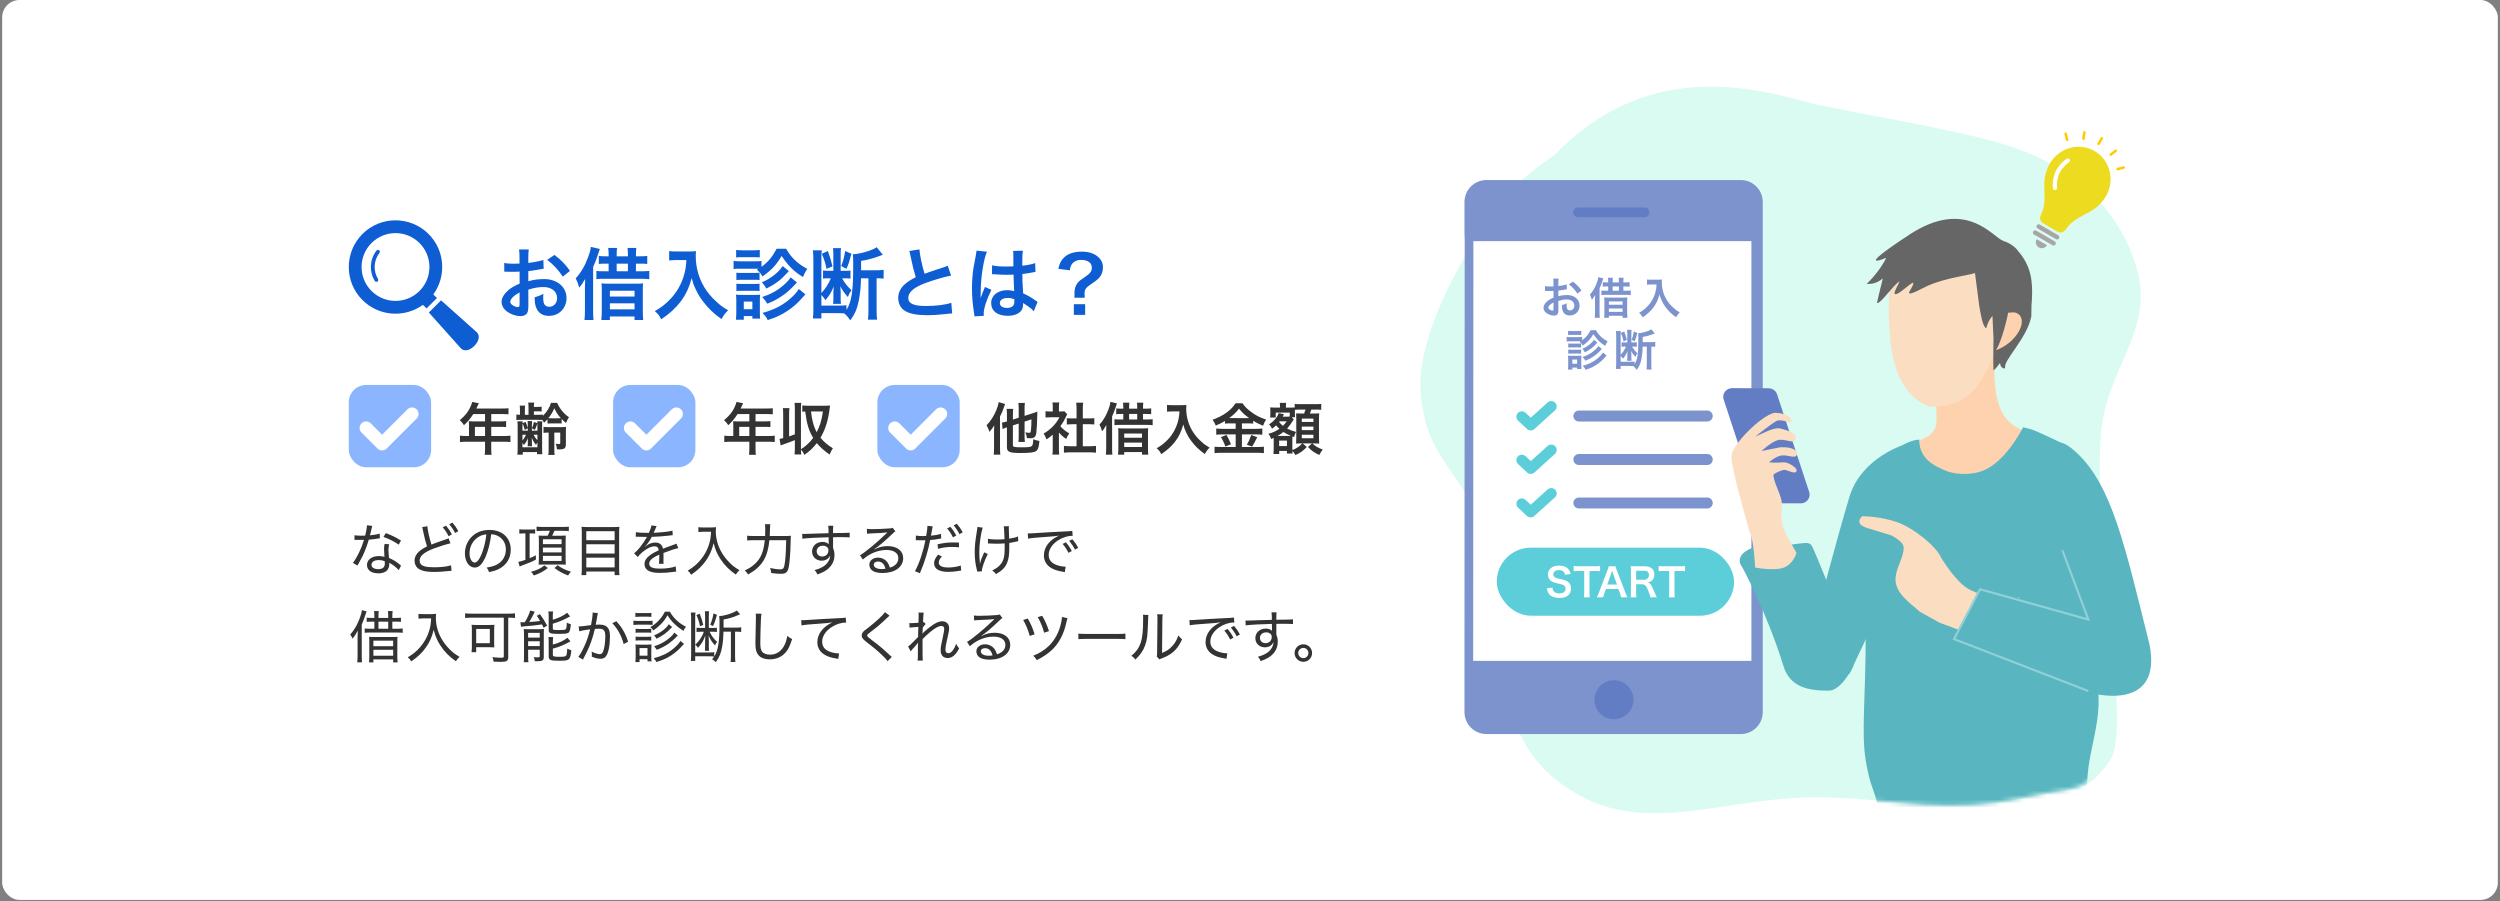<svg width="577" height="208" viewBox="0 0 577 208" fill="none" xmlns="http://www.w3.org/2000/svg">
<rect x="0" y="0" width="577" height="208" fill="#808080" stroke="none"/>
<rect x="0.5" width="576" height="207.7" rx="4" fill="white"/>
<rect width="416" height="167.7" transform="translate(80.5 20)" fill="white"/>
<rect width="239" height="106" transform="translate(80.5 50.85)" fill="white"/>
<g clip-path="url(#clip0_2863_4912)">
<path d="M100.014 67.955C103.075 63.743 102.708 57.798 98.91 54.002C94.704 49.8 87.86 49.8 83.655 54.002C79.448 58.207 79.448 65.045 83.655 69.249C87.453 73.044 93.4 73.41 97.615 70.353L98.448 71.185L100.847 68.787L100.014 67.954V67.955ZM96.818 67.159C93.761 70.213 88.804 70.214 85.746 67.159C82.688 64.103 82.688 59.148 85.746 56.093C88.804 53.038 93.761 53.038 96.818 56.093C99.876 59.148 99.876 64.103 96.818 67.159Z" fill="#0E5DD3"/>
<path d="M86.899 57.835C85.311 59.874 85.18 62.678 86.503 64.844C86.628 65.048 86.896 65.113 87.101 64.988C87.306 64.862 87.37 64.595 87.245 64.39C86.109 62.533 86.222 60.116 87.584 58.369C87.733 58.18 87.699 57.906 87.509 57.76C87.319 57.611 87.046 57.645 86.899 57.835Z" fill="#0E5DD3"/>
<path d="M109.894 76.548L101.793 69.317L98.98 72.129L106.215 80.225C106.951 81.176 108.276 81.036 109.466 79.846C110.656 78.657 110.846 77.284 109.894 76.548Z" fill="#0E5DD3"/>
</g>
<path d="M121.934 66.842L121.952 70.388C121.952 71.126 121.916 71.558 121.808 71.918C121.646 72.548 120.998 72.962 120.152 72.962C119.018 72.962 117.65 72.458 116.75 71.684C116.102 71.126 115.76 70.424 115.76 69.65C115.76 68.804 116.318 67.85 117.308 66.986C117.956 66.428 118.748 65.96 119.936 65.456L119.918 62.684C119.774 62.684 119.774 62.684 119.18 62.72C118.91 62.738 118.658 62.738 118.208 62.738C117.938 62.738 117.434 62.72 117.218 62.72C116.984 62.702 116.822 62.702 116.768 62.702C116.696 62.702 116.552 62.702 116.39 62.72L116.372 60.704C116.876 60.812 117.596 60.866 118.55 60.866C118.73 60.866 118.928 60.866 119.18 60.848C119.612 60.83 119.702 60.83 119.9 60.83V59.642C119.9 58.616 119.882 58.148 119.792 57.572H122.042C121.952 58.148 121.934 58.526 121.934 59.534V60.686C123.284 60.524 124.49 60.29 125.408 60.002L125.48 62.018C125.156 62.072 124.814 62.126 123.572 62.342C122.978 62.45 122.618 62.504 121.934 62.576V64.916C123.158 64.556 124.292 64.412 125.606 64.412C128.612 64.412 130.754 66.248 130.754 68.804C130.754 71.144 129.008 72.908 126.668 72.908C125.21 72.908 124.184 72.206 123.716 70.91C123.482 70.298 123.41 69.704 123.41 68.606C124.328 68.354 124.634 68.228 125.408 67.814C125.372 68.156 125.372 68.318 125.372 68.606C125.372 69.362 125.444 69.848 125.624 70.19C125.822 70.568 126.254 70.802 126.758 70.802C127.82 70.802 128.576 69.956 128.576 68.804C128.576 67.256 127.316 66.248 125.39 66.248C124.31 66.248 123.212 66.446 121.934 66.842ZM119.918 70.118V67.49C118.568 68.21 117.776 69.002 117.776 69.65C117.776 69.956 117.956 70.226 118.37 70.478C118.73 70.73 119.18 70.874 119.522 70.874C119.828 70.874 119.918 70.712 119.918 70.118ZM131.546 62.522L129.89 63.854C128.99 62.432 127.676 61.01 126.29 59.966L127.982 58.832C129.548 60.038 130.592 61.118 131.546 62.522ZM142.328 59.156H144.92V58.688C144.92 58.058 144.884 57.626 144.83 57.23H146.864C146.81 57.644 146.774 58.076 146.774 58.706V59.156H147.656C148.376 59.156 148.88 59.138 149.384 59.066V60.92C148.952 60.866 148.502 60.848 147.674 60.848H146.774V62.612H148.034C148.916 62.612 149.438 62.576 149.852 62.522V64.448C149.402 64.376 148.862 64.34 147.998 64.34H139.502C138.674 64.34 138.17 64.358 137.648 64.43V62.522C138.044 62.594 138.53 62.612 139.466 62.612H140.474V60.848H139.862C139.07 60.848 138.62 60.866 138.206 60.92V59.066C138.638 59.138 139.142 59.156 139.88 59.156H140.474V58.706C140.474 58.076 140.438 57.662 140.366 57.23H142.418C142.346 57.608 142.328 58.04 142.328 58.724V59.156ZM142.328 62.612H144.92V60.848H142.328V62.612ZM135.002 71.756V66.41C135.002 65.978 135.002 65.924 135.056 64.376C134.228 65.726 134.192 65.798 133.688 66.392C133.436 65.51 133.256 65.006 132.86 64.25C134.048 62.972 135.02 61.334 135.74 59.354C136.118 58.346 136.262 57.806 136.37 56.978L138.44 57.464C138.368 57.68 138.368 57.68 137.99 58.796C137.666 59.84 137.378 60.56 136.892 61.622V71.774C136.892 72.584 136.91 73.178 136.982 73.862H134.894C134.966 73.196 135.002 72.62 135.002 71.756ZM138.89 71.828V66.896C138.89 66.23 138.872 65.834 138.818 65.402C139.268 65.456 139.664 65.474 140.456 65.474H146.756C147.62 65.474 148.034 65.456 148.43 65.402C148.376 65.798 148.358 66.23 148.358 66.968V71.72C148.358 72.602 148.394 73.214 148.448 73.862H146.45V73.034H140.762V73.862H138.782C138.854 73.25 138.89 72.62 138.89 71.828ZM140.762 67.094V68.444H146.45V67.094H140.762ZM140.762 70.01V71.396H146.45V70.01H140.762ZM158.42 60.02H156.17C155.684 60.02 155.144 60.056 154.442 60.11V57.95C154.964 58.022 155.342 58.04 156.134 58.04H158.996C159.734 58.04 160.22 58.022 160.634 57.95C160.58 58.472 160.58 58.634 160.58 59.084C160.58 61.64 161.228 64.016 162.506 66.212C163.262 67.472 164.144 68.552 165.386 69.668C166.304 70.514 166.826 70.892 168.05 71.612C167.366 72.278 167.024 72.746 166.52 73.646C164.72 72.386 163.37 71.072 162.146 69.416C161.48 68.534 161.084 67.85 160.562 66.752C160.094 65.762 159.932 65.312 159.644 64.196C158.996 66.5 158.276 68.03 157.07 69.632C155.918 71.126 154.568 72.386 152.606 73.7C152.228 72.908 151.814 72.368 151.13 71.81C152.66 70.928 153.542 70.244 154.748 68.984C156.152 67.526 157.25 65.6 157.826 63.656C158.186 62.414 158.348 61.478 158.42 60.02ZM174.692 62.234L175.07 62.018C174.818 62.018 174.71 62.018 174.386 62.018H170.75C170.102 62.018 169.76 62.036 169.31 62.09V60.218C169.742 60.29 170.084 60.308 170.75 60.308H174.314C175.034 60.308 175.376 60.29 175.754 60.236V61.586C177.338 60.398 178.256 59.3 179.246 57.41H181.442C182.126 58.616 182.756 59.39 183.71 60.272C184.484 60.956 185.15 61.406 186.32 62.054C185.87 62.72 185.672 63.062 185.33 63.944C183.17 62.594 181.928 61.352 180.398 59.066C179.138 61.19 178.166 62.234 175.988 63.818C175.556 63.08 175.376 62.882 174.692 62.234ZM169.904 59.426V57.68C170.354 57.752 170.642 57.77 171.362 57.77H173.9C174.602 57.77 174.89 57.752 175.358 57.68V59.426C174.944 59.372 174.548 59.354 173.9 59.354H171.362C170.732 59.354 170.354 59.372 169.904 59.426ZM169.958 64.628V62.936C170.336 62.99 170.516 62.99 171.092 62.99H174.206C174.782 62.99 174.998 62.972 175.304 62.936V64.628C174.944 64.592 174.746 64.574 174.206 64.574H171.092C170.534 64.574 170.3 64.592 169.958 64.628ZM169.958 67.166V65.474C170.336 65.528 170.516 65.528 171.092 65.528H174.188C174.782 65.528 174.962 65.528 175.304 65.474V67.166C174.962 67.13 174.746 67.112 174.17 67.112H171.074C170.516 67.112 170.318 67.13 169.958 67.166ZM171.668 73.79H169.85C169.904 73.232 169.94 72.62 169.94 72.026V69.398C169.94 68.822 169.922 68.48 169.868 67.994C170.264 68.048 170.642 68.066 171.272 68.066H174.188C174.818 68.066 175.142 68.048 175.43 68.012C175.394 68.372 175.376 68.642 175.376 69.308V72.044C175.376 72.656 175.394 73.124 175.448 73.538H173.648V72.944H171.668V73.79ZM171.668 69.614V71.36H173.648V69.614H171.668ZM180.632 61.406L182.072 62.576C181.784 62.864 181.784 62.864 181.568 63.098C180.2 64.628 178.94 65.564 176.87 66.608C176.564 66.032 176.294 65.654 175.844 65.15C177.824 64.34 179.696 62.882 180.632 61.406ZM184.358 66.698L185.888 67.94C185.564 68.3 185.564 68.3 184.538 69.416C183.566 70.478 182.036 71.666 180.686 72.404C179.606 72.998 178.742 73.358 177.194 73.88C176.924 73.304 176.6 72.836 175.988 72.224C178.598 71.486 180.344 70.622 182.072 69.2C183.134 68.318 183.908 67.472 184.358 66.698ZM182.468 64.016L183.944 65.186C182.864 66.338 182.54 66.68 181.892 67.238C181.082 67.94 180.11 68.606 179.012 69.218C178.544 69.47 178.436 69.524 177.104 70.1C176.708 69.452 176.564 69.272 175.916 68.552C177.95 67.886 179.444 67.04 180.848 65.816C181.658 65.114 182.126 64.592 182.468 64.016ZM200.432 64.232H198.722C198.668 66.302 198.506 67.85 198.218 69.326C197.822 71.288 197.354 72.386 196.256 73.934C195.716 73.16 195.446 72.836 194.834 72.314C194.33 72.278 194.132 72.278 193.466 72.278H189.578V73.502H187.616C187.688 72.836 187.724 72.224 187.724 71.432V59.804C187.724 58.958 187.688 58.436 187.616 57.77H189.686C189.596 58.256 189.578 58.634 189.578 59.3V67.634C190.604 66.5 191.144 65.672 191.756 64.232H191.162C190.712 64.232 190.262 64.25 189.956 64.304V62.432C190.406 62.486 190.676 62.504 191.198 62.504H192.332V58.706C192.332 58.004 192.314 57.644 192.26 57.266H194.114C194.042 57.608 194.024 57.986 194.024 58.724V62.504H195.104C195.68 62.504 196.04 62.486 196.292 62.432V64.304C195.932 64.25 195.536 64.232 194.96 64.232H194.348C195.086 65.492 195.554 66.086 196.526 66.968C196.148 67.49 195.914 67.958 195.68 68.552C194.744 67.454 194.402 66.968 193.952 66.05C193.988 66.482 194.024 67.04 194.024 67.31V68.912C194.024 69.524 194.042 69.722 194.096 70.136H192.26C192.332 69.704 192.35 69.416 192.35 68.876V67.472C192.35 67.184 192.35 66.986 192.386 66.698C192.404 66.392 192.404 66.374 192.422 66.104C191.864 67.49 191.486 68.12 190.514 69.272C190.298 68.912 190.01 68.552 189.578 68.084V70.532H193.502C194.294 70.532 194.87 70.514 195.374 70.46V71.54C196.562 69.596 196.922 67.238 196.922 61.172C196.922 59.732 196.904 59.318 196.832 58.688C197.84 58.652 199.37 58.31 200.63 57.878C201.404 57.59 201.908 57.356 202.34 57.05L203.762 58.814C203.708 58.832 203.672 58.85 203.636 58.85C203.366 58.94 203.366 58.94 203.078 59.048C201.62 59.606 200.306 59.966 198.74 60.218V62.378H202.358C203.024 62.378 203.474 62.342 203.942 62.27V64.322C203.492 64.25 203.186 64.232 202.502 64.232H202.322V71.72C202.322 72.584 202.358 73.196 202.43 73.772H200.324C200.396 73.214 200.432 72.584 200.432 71.72V64.232ZM189.668 58.58L191.072 57.932C191.72 59.768 191.828 60.164 192.134 61.478L190.766 62.054C190.478 60.65 190.208 59.804 189.668 58.58ZM195.068 57.932L196.508 58.562C195.986 60.524 195.824 61.046 195.356 62.036L194.15 61.406C194.636 60.146 194.816 59.444 195.068 57.932ZM209.864 57.932L212.204 57.554C212.276 58.76 212.816 61.352 213.392 63.188C214.562 62.756 214.562 62.756 218.054 61.604C218.378 61.496 218.468 61.46 218.738 61.334L219.512 63.602C217.946 63.908 215.588 64.592 213.572 65.33C210.944 66.302 209.63 67.454 209.63 68.75C209.63 70.064 210.854 70.622 213.752 70.622C216.002 70.622 218.216 70.352 219.566 69.884L219.764 72.35C219.368 72.35 219.278 72.368 218.306 72.476C216.362 72.674 215.354 72.746 214.094 72.746C211.592 72.746 210.026 72.44 208.874 71.756C207.884 71.162 207.308 70.046 207.308 68.75C207.308 67.544 207.884 66.392 208.91 65.528C209.612 64.934 210.188 64.574 211.358 63.98C210.908 62.522 210.602 61.316 210.152 59.102C209.972 58.238 209.954 58.202 209.864 57.932ZM228.944 63.296L228.98 61.226C229.826 61.442 230.762 61.514 232.238 61.514C232.868 61.514 233.264 61.514 233.894 61.478C233.894 60.416 233.876 59.516 233.876 58.778C233.876 58.382 233.858 58.112 233.822 57.914L236.072 57.86C235.982 58.364 235.946 59.228 235.946 60.506C235.946 60.704 235.946 60.974 235.946 61.334C236.882 61.226 237.674 61.082 238.376 60.902C238.484 60.866 238.484 60.866 238.772 60.758L238.916 60.722L238.988 62.756C238.808 62.774 238.79 62.774 238.466 62.846C237.854 62.972 236.918 63.134 235.964 63.242C235.964 63.404 235.964 63.404 235.964 63.638C235.964 64.646 235.964 64.682 236.144 67.706C237.44 68.318 237.89 68.57 238.97 69.344C239.204 69.506 239.294 69.56 239.474 69.65L238.61 71.828C238.304 71.468 237.764 71 237.26 70.676C236.648 70.28 236.234 70.01 236.126 69.938C236.126 70.046 236.126 70.082 236.126 70.19C236.126 70.586 236.072 70.946 235.982 71.198C235.568 72.26 234.308 72.89 232.562 72.89C230.204 72.89 228.764 71.774 228.764 69.938C228.764 68.192 230.294 66.968 232.472 66.968C233.138 66.968 233.588 67.04 234.074 67.22C234.02 66.77 234.002 65.888 233.93 63.386C233.21 63.404 232.778 63.422 232.31 63.422C231.644 63.422 230.924 63.404 230.078 63.332C229.826 63.332 229.628 63.314 229.538 63.314C229.376 63.296 229.268 63.296 229.232 63.296C229.142 63.278 229.088 63.278 229.052 63.278C229.034 63.278 228.998 63.278 228.944 63.296ZM234.11 69.056C233.516 68.84 233.174 68.768 232.634 68.768C231.482 68.768 230.762 69.218 230.762 69.956C230.762 70.622 231.41 71.072 232.418 71.072C233.084 71.072 233.606 70.874 233.876 70.514C234.038 70.298 234.11 70.028 234.11 69.542C234.11 69.344 234.11 69.056 234.11 69.056ZM227.072 72.89L224.912 73.016C224.894 72.836 224.894 72.728 224.822 72.314C224.48 70.208 224.336 68.48 224.336 66.59C224.336 64.97 224.444 63.386 224.678 61.82C224.768 61.28 224.768 61.28 225.164 59.246C225.29 58.616 225.362 58.094 225.362 57.914C225.362 57.896 225.362 57.878 225.362 57.842L227.792 58.094C227.054 59.66 226.37 63.998 226.352 67.13C226.334 67.778 226.334 67.778 226.334 68.066C226.334 68.192 226.334 68.192 226.334 68.354C226.334 68.498 226.334 68.534 226.316 68.732H226.334C226.424 68.534 226.424 68.534 226.55 68.21C226.586 68.084 226.676 67.886 226.766 67.598C226.928 67.22 226.928 67.22 227.108 66.788C227.144 66.734 227.162 66.68 227.324 66.23L228.818 66.896C227.756 68.984 227.036 71.216 227.036 72.404C227.036 72.53 227.036 72.548 227.072 72.89ZM250.364 68.714H247.952C247.988 68.408 248.006 68.192 248.006 67.958L247.988 67.616C247.988 66.662 248.222 65.924 248.726 65.276C249.104 64.826 249.248 64.7 250.418 63.926C251.588 63.152 252.002 62.594 252.002 61.766C252.002 60.668 251.048 59.984 249.518 59.984C248.582 59.984 247.79 60.362 247.358 61.01C247.106 61.388 246.998 61.694 246.926 62.378L244.262 62.054C244.55 60.74 244.91 60.056 245.684 59.336C246.602 58.508 247.97 58.076 249.662 58.076C251.174 58.076 252.38 58.436 253.28 59.156C254.126 59.822 254.558 60.668 254.558 61.676C254.558 62.54 254.36 63.224 253.928 63.8C253.514 64.376 253.172 64.664 251.714 65.654C250.598 66.41 250.31 66.842 250.31 67.796C250.31 68.084 250.328 68.372 250.364 68.714ZM247.844 70.208H250.454V72.674H247.844V70.208Z" fill="#0E5DD3"/>
<rect x="80.5" y="88.85" width="19" height="19" rx="4" fill="#8BB6FF"/>
<path d="M84.5 98.768L88.188 102.455L95.106 95.538" stroke="white" stroke-width="3" stroke-linecap="round" stroke-linejoin="round"/>
<path d="M108.243 100.626V97.974C108.243 97.688 108.23 97.493 108.204 97.22C108.477 97.246 108.763 97.259 109.114 97.259H111.948V95.569H109.231C108.555 96.622 107.918 97.376 107.086 98.13C106.709 97.571 106.566 97.402 106.124 96.973C107.45 95.842 108.126 94.984 108.659 93.71C108.841 93.294 108.932 93.021 108.971 92.761L110.518 93.073C110.44 93.229 110.414 93.268 110.323 93.463C110.31 93.502 110.18 93.775 109.946 94.282H116.03C116.641 94.282 116.966 94.269 117.356 94.217V95.634C116.953 95.582 116.615 95.569 116.03 95.569H113.378V97.259H115.471C116.069 97.259 116.42 97.246 116.81 97.194V98.572C116.42 98.533 116.069 98.52 115.51 98.52H113.378V100.626H116.394C116.992 100.626 117.408 100.6 117.811 100.548V102.03C117.408 101.978 116.953 101.952 116.394 101.952H113.378V103.577C113.378 104.24 113.391 104.591 113.456 104.968H111.87C111.922 104.591 111.948 104.24 111.948 103.551V101.952H107.58C107.008 101.952 106.592 101.978 106.163 102.03V100.548C106.579 100.6 106.995 100.626 107.58 100.626H108.243ZM109.608 100.626H111.948V98.52H109.608V100.626ZM123.219 97.389L124.025 97.675C124.012 97.48 124.012 97.415 123.986 97.246H125.169C125.13 97.584 125.117 97.948 125.117 98.468V103.408C125.117 104.162 125.13 104.422 125.169 104.825H123.947V104.344H120.658V104.942H119.41C119.462 104.526 119.475 104.175 119.475 103.46V98.559C119.475 97.961 119.462 97.597 119.41 97.246H120.645C120.619 97.441 120.606 97.493 120.606 97.688L121.295 97.363C121.555 97.909 121.672 98.26 121.815 98.793V98.26C121.815 97.818 121.802 97.454 121.763 97.181H122.803C122.777 97.467 122.764 97.818 122.764 98.26V98.832C123.011 98.299 123.128 97.935 123.219 97.389ZM120.58 98.39V99.391C120.671 99.391 120.723 99.391 120.788 99.391H121.815V98.858L121.113 99.222C120.931 98.494 120.827 98.182 120.593 97.727C120.58 98.013 120.58 98.169 120.58 98.39ZM120.58 100.34V101.64C120.918 101.289 121.139 100.951 121.412 100.34H120.788C120.71 100.34 120.671 100.34 120.58 100.34ZM120.58 102.212V103.226H124.038V102.082C123.986 102.173 123.947 102.238 123.921 102.29C123.804 102.485 123.791 102.511 123.713 102.667C123.245 102.134 123.089 101.861 122.725 101.016C122.738 101.25 122.738 101.263 122.751 101.523C122.764 101.549 122.764 101.575 122.764 102.004V102.433C122.764 102.706 122.764 102.81 122.803 103.005H121.776C121.815 102.797 121.815 102.693 121.815 102.42V102.017C121.815 101.77 121.815 101.77 121.828 101.679C121.828 101.575 121.828 101.497 121.828 101.419C121.841 101.328 121.841 101.25 121.854 101.094C121.516 101.9 121.334 102.212 120.892 102.719C120.775 102.472 120.736 102.394 120.58 102.212ZM124.038 101.575V100.34H123.154C123.492 100.99 123.661 101.224 124.038 101.575ZM124.038 99.391V98.377C124.038 98.117 124.038 97.961 124.025 97.701C123.895 98.169 123.661 98.78 123.453 99.209L122.764 98.858V99.391H124.038ZM123.219 95.738H124.181C124.74 95.738 124.948 95.725 125.286 95.673V95.985C126.196 95.101 126.846 94.074 127.158 92.982H128.601C128.861 93.606 129.225 94.204 129.706 94.815C130.2 95.426 130.655 95.842 131.318 96.284C130.98 96.817 130.876 97.025 130.642 97.636C130.122 97.194 129.927 97.025 129.628 96.7V97.753C129.355 97.714 129.238 97.714 128.588 97.714H127.444C126.872 97.714 126.651 97.727 126.365 97.753V96.752C126.079 97.09 125.936 97.22 125.572 97.545C125.416 97.259 125.351 97.168 125.169 96.921C125.013 96.908 124.467 96.895 124.142 96.895H120.554C119.917 96.895 119.644 96.908 119.176 96.947V95.673C119.462 95.712 119.605 95.725 120.008 95.738V94.737C120.008 94.204 119.995 93.983 119.943 93.606H121.191C121.152 93.931 121.139 94.087 121.139 94.737V95.738H121.984V94.217C121.984 93.567 121.971 93.307 121.906 92.917H123.297C123.232 93.268 123.219 93.476 123.219 93.918H123.986C124.441 93.918 124.662 93.905 125.013 93.853V94.984C124.727 94.945 124.467 94.932 123.973 94.932H123.219V95.738ZM127.457 96.544H128.575C129.03 96.544 129.199 96.544 129.446 96.518C128.744 95.738 128.406 95.218 127.938 94.217C127.535 95.166 127.184 95.751 126.56 96.518C126.781 96.544 126.976 96.544 127.457 96.544ZM126.625 99.846H126.534C126.04 99.846 125.793 99.859 125.442 99.911V98.52C125.78 98.572 126.027 98.585 126.69 98.585H129.433C130.005 98.585 130.395 98.572 130.655 98.533C130.616 98.845 130.603 99.209 130.603 99.794V102.524C130.603 103.46 130.265 103.72 129.082 103.72C128.887 103.72 128.809 103.72 128.536 103.694C128.51 103.161 128.445 102.849 128.263 102.407C128.718 102.472 128.796 102.485 129.043 102.485C129.238 102.485 129.303 102.42 129.303 102.238V99.846H127.938V103.551C127.938 104.292 127.951 104.617 128.016 104.994H126.547C126.612 104.617 126.625 104.305 126.625 103.551V99.846Z" fill="#333333"/>
<rect x="141.5" y="88.85" width="19" height="19" rx="4" fill="#8BB6FF"/>
<path d="M145.5 98.768L149.188 102.455L156.105 95.538" stroke="white" stroke-width="3" stroke-linecap="round" stroke-linejoin="round"/>
<path d="M169.243 100.626V97.974C169.243 97.688 169.23 97.493 169.204 97.22C169.477 97.246 169.763 97.259 170.114 97.259H172.948V95.569H170.231C169.555 96.622 168.918 97.376 168.086 98.13C167.709 97.571 167.566 97.402 167.124 96.973C168.45 95.842 169.126 94.984 169.659 93.71C169.841 93.294 169.932 93.021 169.971 92.761L171.518 93.073C171.44 93.229 171.414 93.268 171.323 93.463C171.31 93.502 171.18 93.775 170.946 94.282H177.03C177.641 94.282 177.966 94.269 178.356 94.217V95.634C177.953 95.582 177.615 95.569 177.03 95.569H174.378V97.259H176.471C177.069 97.259 177.42 97.246 177.81 97.194V98.572C177.42 98.533 177.069 98.52 176.51 98.52H174.378V100.626H177.394C177.992 100.626 178.408 100.6 178.811 100.548V102.03C178.408 101.978 177.953 101.952 177.394 101.952H174.378V103.577C174.378 104.24 174.391 104.591 174.456 104.968H172.87C172.922 104.591 172.948 104.24 172.948 103.551V101.952H168.58C168.008 101.952 167.592 101.978 167.163 102.03V100.548C167.579 100.6 167.995 100.626 168.58 100.626H169.243ZM170.608 100.626H172.948V98.52H170.608V100.626ZM182.126 95.686V100.73C182.659 100.535 182.828 100.483 183.452 100.236V94.477C183.452 93.814 183.439 93.463 183.374 92.982H184.934C184.869 93.437 184.856 93.801 184.856 94.477V103.395C184.856 103.564 184.856 103.564 184.856 103.668C185.493 103.278 185.727 103.109 186.247 102.641C186.832 102.108 187.274 101.627 187.677 101.068C186.676 99.417 186.208 97.844 185.844 94.971C185.519 94.984 185.376 94.997 185.168 95.036V93.567C185.597 93.619 185.961 93.645 186.533 93.645H190.537C190.927 93.645 191.2 93.632 191.577 93.593C191.551 93.749 191.551 93.749 191.512 94.061C191.187 96.882 190.511 99.092 189.367 101.029C190.277 102.095 190.992 102.706 192.227 103.46C191.876 103.993 191.746 104.266 191.486 104.916C190.329 104.136 189.276 103.2 188.522 102.277C187.625 103.421 186.78 104.227 185.623 104.994C185.467 104.539 185.285 104.253 184.856 103.759C184.869 104.24 184.882 104.513 184.934 104.89H183.374C183.439 104.396 183.452 104.058 183.452 103.395V101.575C182.724 101.874 181.814 102.225 180.787 102.576C180.514 102.667 180.449 102.693 180.176 102.797L179.916 101.302C180.306 101.237 180.436 101.211 180.761 101.12V95.686C180.761 95.023 180.748 94.672 180.683 94.191H182.204C182.139 94.659 182.126 94.997 182.126 95.686ZM189.926 94.971H187.183C187.326 96.128 187.391 96.505 187.56 97.22C187.807 98.26 188.08 98.988 188.496 99.755C189.263 98.26 189.666 96.921 189.926 94.971Z" fill="#333333"/>
<rect x="202.5" y="88.85" width="19" height="19" rx="4" fill="#8BB6FF"/>
<path d="M206.5 98.768L210.188 102.455L217.105 95.538" stroke="white" stroke-width="3" stroke-linecap="round" stroke-linejoin="round"/>
<path d="M235.118 97.753L233.779 98.182V102.732C233.779 102.992 233.844 103.07 234.13 103.135C234.455 103.213 234.845 103.239 235.768 103.239C237.237 103.239 237.796 103.187 238.082 102.992C238.225 102.901 238.342 102.68 238.394 102.394C238.433 102.147 238.446 101.991 238.485 101.367C239.057 101.601 239.291 101.666 239.902 101.783C239.746 103.265 239.577 103.772 239.174 104.084C238.68 104.435 237.809 104.552 235.443 104.552C233.012 104.552 232.401 104.292 232.401 103.252V98.637C232.284 98.676 232.193 98.702 232.141 98.715C231.764 98.845 231.634 98.897 231.387 99.014L231.27 97.532C231.582 97.493 231.959 97.402 232.401 97.272V95.738C232.401 95.127 232.388 94.776 232.323 94.36H233.857C233.792 94.737 233.779 95.075 233.779 95.686V96.843L235.118 96.414V94.295C235.118 93.775 235.092 93.437 235.04 92.995H236.548C236.496 93.398 236.47 93.723 236.47 94.256V95.985L238.368 95.374C238.875 95.218 239.174 95.101 239.421 94.984C239.408 95.257 239.408 95.361 239.408 95.686C239.382 97.246 239.291 99.04 239.187 99.885C239.057 100.86 238.732 101.146 237.731 101.146C237.484 101.146 237.341 101.133 237.016 101.107C236.951 100.6 236.873 100.301 236.652 99.781C236.99 99.846 237.328 99.898 237.536 99.898C237.822 99.898 237.874 99.807 237.952 99.196C238.017 98.689 238.056 97.831 238.056 96.791L236.47 97.311V100.691C236.47 101.224 236.483 101.549 236.548 101.991H235.04C235.105 101.588 235.118 101.25 235.118 100.652V97.753ZM229.424 103.356V99.612C229.424 99.3 229.424 99.3 229.463 98.182C229.151 98.715 228.826 99.157 228.371 99.677C228.189 99.131 228.033 98.78 227.695 98.143C228.657 97.194 229.424 95.972 229.996 94.555C230.256 93.905 230.438 93.268 230.503 92.8L231.972 93.242C231.868 93.541 231.842 93.619 231.712 93.983C231.413 94.854 231.231 95.296 230.802 96.128V103.369C230.802 103.98 230.828 104.448 230.867 104.942H229.346C229.398 104.474 229.424 104.058 229.424 103.356ZM244.4 99.833V103.603C244.4 104.214 244.413 104.539 244.465 104.929H242.892C242.957 104.539 242.97 104.188 242.97 103.577V100.314C242.463 100.782 242.19 100.99 241.527 101.419C241.371 100.925 241.137 100.457 240.864 100.067C241.774 99.547 242.398 99.053 243.1 98.312C243.711 97.675 244.088 97.142 244.517 96.31H242.398C241.93 96.31 241.657 96.323 241.306 96.362V94.919C241.631 94.958 241.904 94.971 242.333 94.971H242.983V93.879C242.983 93.541 242.957 93.19 242.905 92.891H244.478C244.426 93.19 244.4 93.476 244.4 93.905V94.971H244.933C245.336 94.971 245.518 94.958 245.687 94.932L246.311 95.608C246.194 95.803 246.116 95.933 246.025 96.154C245.596 97.09 245.349 97.519 244.725 98.377C245.336 99.066 245.934 99.534 246.792 100.028C246.48 100.444 246.285 100.808 246.077 101.302C245.401 100.86 244.959 100.483 244.4 99.833ZM249.912 97.909V102.992H251.472C252.122 102.992 252.551 102.966 252.954 102.914V104.487C252.499 104.422 251.992 104.396 251.472 104.396H247.026C246.506 104.396 246.012 104.422 245.557 104.487V102.914C245.973 102.966 246.428 102.992 247.052 102.992H248.469V97.909H247.494C247.052 97.909 246.636 97.935 246.22 97.974V96.505C246.597 96.557 246.935 96.57 247.494 96.57H248.469V94.282C248.469 93.749 248.443 93.437 248.378 92.93H250.003C249.925 93.45 249.912 93.723 249.912 94.282V96.57H251.29C251.875 96.57 252.2 96.557 252.564 96.505V97.974C252.148 97.935 251.745 97.909 251.29 97.909H249.912ZM260.598 94.321H262.47V93.983C262.47 93.528 262.444 93.216 262.405 92.93H263.874C263.835 93.229 263.809 93.541 263.809 93.996V94.321H264.446C264.966 94.321 265.33 94.308 265.694 94.256V95.595C265.382 95.556 265.057 95.543 264.459 95.543H263.809V96.817H264.719C265.356 96.817 265.733 96.791 266.032 96.752V98.143C265.707 98.091 265.317 98.065 264.693 98.065H258.557C257.959 98.065 257.595 98.078 257.218 98.13V96.752C257.504 96.804 257.855 96.817 258.531 96.817H259.259V95.543H258.817C258.245 95.543 257.92 95.556 257.621 95.595V94.256C257.933 94.308 258.297 94.321 258.83 94.321H259.259V93.996C259.259 93.541 259.233 93.242 259.181 92.93H260.663C260.611 93.203 260.598 93.515 260.598 94.009V94.321ZM260.598 96.817H262.47V95.543H260.598V96.817ZM255.307 103.421V99.56C255.307 99.248 255.307 99.209 255.346 98.091C254.748 99.066 254.722 99.118 254.358 99.547C254.176 98.91 254.046 98.546 253.76 98C254.618 97.077 255.32 95.894 255.84 94.464C256.113 93.736 256.217 93.346 256.295 92.748L257.79 93.099C257.738 93.255 257.738 93.255 257.465 94.061C257.231 94.815 257.023 95.335 256.672 96.102V103.434C256.672 104.019 256.685 104.448 256.737 104.942H255.229C255.281 104.461 255.307 104.045 255.307 103.421ZM258.115 103.473V99.911C258.115 99.43 258.102 99.144 258.063 98.832C258.388 98.871 258.674 98.884 259.246 98.884H263.796C264.42 98.884 264.719 98.871 265.005 98.832C264.966 99.118 264.953 99.43 264.953 99.963V103.395C264.953 104.032 264.979 104.474 265.018 104.942H263.575V104.344H259.467V104.942H258.037C258.089 104.5 258.115 104.045 258.115 103.473ZM259.467 100.054V101.029H263.575V100.054H259.467ZM259.467 102.16V103.161H263.575V102.16H259.467ZM272.22 94.945H270.595C270.244 94.945 269.854 94.971 269.347 95.01V93.45C269.724 93.502 269.997 93.515 270.569 93.515H272.636C273.169 93.515 273.52 93.502 273.819 93.45C273.78 93.827 273.78 93.944 273.78 94.269C273.78 96.115 274.248 97.831 275.171 99.417C275.717 100.327 276.354 101.107 277.251 101.913C277.914 102.524 278.291 102.797 279.175 103.317C278.681 103.798 278.434 104.136 278.07 104.786C276.77 103.876 275.795 102.927 274.911 101.731C274.43 101.094 274.144 100.6 273.767 99.807C273.429 99.092 273.312 98.767 273.104 97.961C272.636 99.625 272.116 100.73 271.245 101.887C270.413 102.966 269.438 103.876 268.021 104.825C267.748 104.253 267.449 103.863 266.955 103.46C268.06 102.823 268.697 102.329 269.568 101.419C270.582 100.366 271.375 98.975 271.791 97.571C272.051 96.674 272.168 95.998 272.22 94.945ZM285.194 97.714H283.998C283.478 97.714 283.101 97.727 282.724 97.779V97.155C281.983 97.597 281.463 97.87 280.605 98.221C280.293 97.532 280.202 97.363 279.851 96.882C282.269 96.037 284.219 94.633 285.155 93.073H286.767C287.287 93.84 287.846 94.399 288.769 95.075C289.835 95.881 290.81 96.375 292.214 96.83C291.902 97.311 291.707 97.727 291.512 98.26C290.485 97.831 290.056 97.623 289.237 97.116V97.779C288.86 97.727 288.509 97.714 287.963 97.714H286.637V98.975H289.926C290.602 98.975 291.005 98.949 291.343 98.897V100.34C290.979 100.288 290.524 100.262 289.913 100.262H286.637V103.174H290.173C290.836 103.174 291.278 103.148 291.707 103.096V104.591C291.226 104.526 290.68 104.5 290.147 104.5H281.931C281.333 104.5 280.865 104.526 280.319 104.591V103.096C280.787 103.148 281.268 103.174 281.931 103.174H285.194V100.262H282.113C281.554 100.262 281.099 100.288 280.709 100.34V98.897C281.06 98.949 281.476 98.975 282.126 98.975H285.194V97.714ZM283.686 96.492H283.959L287.989 96.505C288.106 96.505 288.106 96.505 288.301 96.492C287.274 95.764 286.637 95.166 285.961 94.308C285.298 95.192 284.765 95.712 283.686 96.492ZM281.788 100.899L283.075 100.379C283.517 101.159 283.764 101.653 284.115 102.537L282.815 103.057C282.542 102.238 282.204 101.549 281.788 100.899ZM288.795 100.392L290.173 100.912C290.004 101.211 290.004 101.211 289.523 102.16C289.484 102.238 289.432 102.329 288.99 103.083L287.768 102.628C288.171 101.978 288.483 101.289 288.795 100.392ZM297.674 96.141V95.231H294.437V96.362H293.15C293.189 96.05 293.202 95.816 293.202 95.53V94.906C293.202 94.672 293.189 94.36 293.163 94.035C293.345 94.061 293.644 94.074 294.203 94.074H295.425V93.801C295.425 93.437 295.412 93.255 295.36 92.982H296.855C296.803 93.216 296.79 93.398 296.79 93.814V94.074H297.856C298.389 94.074 298.623 94.061 298.818 94.048V93.216C299.234 93.268 299.455 93.281 300.183 93.281H303.576C304.291 93.281 304.681 93.255 304.941 93.216V94.594C304.486 94.542 304.226 94.529 303.576 94.529H302.653C302.549 94.88 302.471 95.075 302.328 95.439H303.186C303.966 95.439 304.2 95.439 304.46 95.4C304.434 95.764 304.421 96.063 304.421 96.557V101.042C304.421 101.601 304.434 101.913 304.46 102.381C304.018 102.355 303.654 102.342 303.342 102.342H302.9C303.654 103.044 303.992 103.239 305.292 103.759C304.954 104.162 304.733 104.526 304.512 105.007C303.368 104.5 302.744 104.071 301.886 103.174L302.796 102.342H300.664L301.613 103.161C300.742 104.084 300.053 104.565 298.974 105.033C298.792 104.682 298.545 104.318 298.285 104.058C298.298 104.318 298.311 104.513 298.324 104.682H297.024V104.071H295.243V104.786H293.904C293.943 104.461 293.969 104.045 293.969 103.577V101.549C293.969 101.367 293.969 101.263 293.956 101.068C293.735 101.172 293.657 101.211 293.384 101.328C293.215 100.808 293.033 100.47 292.734 100.132C293.787 99.833 294.502 99.508 295.282 98.962C294.892 98.598 294.762 98.468 294.515 98.169C294.125 98.546 293.969 98.676 293.579 98.949C293.371 98.494 293.215 98.247 292.89 97.935C293.93 97.311 294.879 96.219 295.126 95.348L296.335 95.595C296.296 95.673 296.283 95.699 296.231 95.803C296.153 95.959 296.153 95.959 296.036 96.167H297.076C297.349 96.167 297.466 96.167 297.674 96.141ZM298.142 96.31L298.61 96.817L298.558 96.882C298.48 96.986 298.467 96.999 298.402 97.09C297.934 97.857 297.531 98.403 297.063 98.91C297.791 99.274 298.285 99.456 299.13 99.69C298.909 100.093 298.818 100.314 298.675 100.86L298.298 100.743C298.272 101.146 298.272 101.146 298.272 101.64V103.486C298.272 103.564 298.272 103.59 298.272 103.863C298.818 103.668 299.078 103.538 299.533 103.226C299.962 102.94 300.131 102.784 300.547 102.342H300.157C299.936 102.342 299.598 102.355 299.143 102.381C299.169 102.069 299.182 101.484 299.182 101.185V96.635C299.182 96.05 299.182 96.05 299.143 95.413C299.403 95.439 299.572 95.439 300.235 95.439H300.989C301.171 94.984 301.223 94.815 301.314 94.529H300.183C299.65 94.529 299.143 94.555 298.857 94.594C298.857 94.75 298.857 94.789 298.857 94.932V95.439C298.857 95.946 298.87 96.115 298.896 96.31H298.142ZM296.972 97.246H295.334C295.295 97.311 295.282 97.324 295.217 97.389C295.464 97.714 295.737 97.987 296.101 98.286C296.374 98.013 296.504 97.857 296.972 97.246ZM294.853 100.613H297.427C297.7 100.613 297.778 100.613 297.934 100.6C297.271 100.314 296.712 100.028 296.205 99.703C295.737 100.08 295.438 100.288 294.853 100.613ZM295.23 101.692V102.953H297.024V101.692H295.23ZM300.456 96.609V97.389H303.134V96.609H300.456ZM300.456 98.455V99.274H303.134V98.455H300.456ZM300.456 100.34V101.146H303.134V100.34H300.456Z" fill="#333333"/>
<path d="M84.712 121.229L85.908 121.385C85.83 121.619 85.83 121.658 85.713 122.217C85.622 122.659 85.544 122.945 85.388 123.556C86.259 123.478 87.078 123.335 87.637 123.153L87.676 124.232C87.533 124.245 87.533 124.245 87.234 124.297C86.74 124.388 85.999 124.492 85.115 124.557C84.725 125.909 84.257 127.157 83.685 128.353C83.373 128.977 83.256 129.198 82.762 130.069C82.645 130.264 82.567 130.407 82.502 130.524L81.449 129.913C82.372 128.743 83.412 126.598 84.01 124.596C83.672 124.609 83.62 124.609 83.074 124.609C82.762 124.609 82.658 124.609 82.268 124.596C82.138 124.596 82.034 124.596 81.956 124.596C81.93 124.596 81.878 124.596 81.813 124.596V123.53C82.268 123.608 82.658 123.634 83.386 123.634C83.737 123.634 84.075 123.634 84.283 123.621C84.504 122.802 84.673 121.814 84.712 121.229ZM92.551 124.765L92.018 125.701C90.926 124.947 89.899 124.427 88.495 123.92L89.054 123.036C90.562 123.621 91.485 124.076 92.551 124.765ZM92.564 130.55L92.018 131.59C91.537 130.992 90.731 130.368 89.821 129.874C89.847 130.043 89.847 130.108 89.847 130.212C89.847 130.706 89.678 131.226 89.418 131.551C89.028 132.045 88.274 132.331 87.364 132.331C86.883 132.331 86.363 132.253 85.947 132.097C85.18 131.837 84.699 131.174 84.699 130.394C84.699 129.185 85.817 128.34 87.416 128.34C87.858 128.34 88.183 128.379 88.729 128.509C88.677 127.872 88.638 127.17 88.638 126.741C88.638 126.312 88.677 125.974 88.768 125.532L89.834 125.623C89.691 126.117 89.652 126.377 89.652 126.871C89.652 127.417 89.717 128.21 89.795 128.782C90.757 129.211 91.225 129.471 92.005 130.082C92.2 130.238 92.252 130.277 92.369 130.394C92.486 130.485 92.486 130.485 92.564 130.55ZM88.781 129.51C88.261 129.328 87.91 129.263 87.416 129.263C86.389 129.263 85.739 129.692 85.739 130.355C85.739 130.979 86.324 131.356 87.299 131.356C88.326 131.356 88.82 130.927 88.82 130.03C88.82 129.887 88.794 129.51 88.781 129.51ZM97.426 121.658L98.635 121.45C98.687 122.347 99.142 124.362 99.584 125.688C100.377 125.363 100.377 125.363 102.665 124.57C103.237 124.375 103.289 124.349 103.523 124.232L103.965 125.402C102.99 125.61 101.391 126.117 99.935 126.663C98.921 127.053 98.076 127.521 97.53 128.015C97.088 128.405 96.854 128.899 96.854 129.393C96.854 130.082 97.257 130.524 98.102 130.745C98.531 130.862 99.389 130.927 100.26 130.927C101.768 130.927 103.263 130.758 104.095 130.472L104.212 131.746L103.224 131.824C101.872 131.967 101.209 132.006 100.26 132.006C98.583 132.006 97.556 131.824 96.776 131.382C96.074 130.992 95.684 130.264 95.684 129.367C95.684 128.574 96.1 127.781 96.841 127.17C97.335 126.767 97.751 126.507 98.557 126.091C98.206 125.038 97.946 124.05 97.634 122.49C97.517 121.944 97.504 121.866 97.426 121.658ZM102.184 121.71L102.938 121.32C103.549 122.048 103.848 122.49 104.303 123.335L103.536 123.764C103.133 122.958 102.717 122.308 102.184 121.71ZM103.692 121.008L104.42 120.618C105.031 121.333 105.317 121.736 105.785 122.594L105.031 123.023C104.654 122.269 104.264 121.684 103.692 121.008ZM112.307 130.992C113.438 130.81 114.062 130.628 114.699 130.29C115.999 129.601 116.753 128.327 116.753 126.819C116.753 125.402 116.064 124.258 114.829 123.66C114.374 123.439 114.01 123.348 113.373 123.309C113.152 125.22 112.684 127.131 112.073 128.509C111.332 130.212 110.552 130.992 109.577 130.992C108.264 130.992 107.302 129.601 107.302 127.703C107.302 126.351 107.796 125.051 108.693 124.063C109.746 122.906 111.202 122.308 112.97 122.308C115.921 122.308 117.884 124.128 117.884 126.871C117.884 128.886 116.857 130.498 115.037 131.369C114.413 131.668 113.867 131.837 112.866 132.045C112.697 131.525 112.606 131.356 112.307 130.992ZM112.255 123.335C111.501 123.4 110.968 123.569 110.396 123.946C109.135 124.739 108.368 126.169 108.368 127.716C108.368 128.899 108.888 129.835 109.564 129.835C110.071 129.835 110.565 129.237 111.098 128.015C111.618 126.806 112.086 124.947 112.255 123.335ZM121.264 123.114H120.744C120.367 123.114 120.146 123.127 119.86 123.166V122.152C120.107 122.204 120.406 122.217 120.848 122.217H122.551C122.954 122.217 123.292 122.204 123.513 122.165V123.166C123.24 123.127 123.019 123.114 122.616 123.114H122.239V128.834C122.824 128.587 123.058 128.483 123.682 128.158V129.159C122.811 129.627 122.07 129.939 120.185 130.628C120.146 130.641 120.081 130.667 119.925 130.745L119.626 129.679C120.029 129.627 120.406 129.51 121.264 129.211V123.114ZM126.893 122.516H125.112C124.618 122.516 124.254 122.529 123.838 122.568V121.541C124.228 121.593 124.618 121.619 125.151 121.619H130.013C130.624 121.619 130.91 121.606 131.287 121.541V122.581C130.962 122.542 130.585 122.516 130.026 122.516H127.946C127.79 122.906 127.595 123.348 127.452 123.647H129.376C130.026 123.647 130.325 123.634 130.585 123.608C130.559 123.855 130.546 124.336 130.546 124.791V129.055C130.546 129.575 130.559 130.056 130.585 130.329C130.52 130.329 130.481 130.316 130.442 130.316C130.351 130.303 130.286 130.303 130.273 130.303H130.078L129.428 130.29H125.411C124.93 130.29 124.579 130.303 124.319 130.329C124.345 130.03 124.371 129.549 124.371 129.068V124.778C124.371 124.245 124.358 123.907 124.319 123.608L124.41 123.621C124.592 123.634 124.865 123.647 125.411 123.647H126.399C126.594 123.283 126.75 122.919 126.893 122.516ZM125.307 124.466V125.584H129.61V124.466H125.307ZM125.307 126.39V127.495H129.61V126.39H125.307ZM125.307 128.301V129.458H129.61V128.301H125.307ZM127.972 131.096L128.713 130.446C129.701 131.187 130.416 131.538 131.781 131.941C131.508 132.214 131.378 132.396 131.131 132.825C129.844 132.331 129.077 131.915 127.972 131.096ZM125.645 130.498L126.438 131.096C125.346 131.941 124.683 132.292 123.214 132.825C122.98 132.435 122.889 132.331 122.564 131.967C124.072 131.538 124.787 131.2 125.645 130.498ZM135.616 121.645H141.609C142.207 121.645 142.584 121.632 142.961 121.58C142.909 121.983 142.896 122.334 142.896 122.802V131.304C142.896 131.941 142.922 132.331 142.974 132.747H141.856V131.915H135.317V132.747H134.199C134.251 132.344 134.277 131.941 134.277 131.369V122.893C134.277 122.36 134.264 121.996 134.212 121.58C134.628 121.632 135.018 121.645 135.616 121.645ZM135.317 124.674H141.856V122.607H135.317V124.674ZM135.317 125.623V127.755H141.856V125.623H135.317ZM135.317 128.704V130.953H141.856V128.704H135.317ZM149.552 122.984H149.76C150.163 122.074 150.306 121.671 150.345 121.255L151.567 121.437C151.463 121.593 151.463 121.593 151.255 122.1C151.086 122.516 150.943 122.841 150.865 122.971C150.956 122.958 150.956 122.958 151.684 122.919C153.296 122.828 154.505 122.672 155.194 122.464L155.272 123.504C155.025 123.53 155.025 123.53 154.271 123.634C153.374 123.751 151.71 123.868 150.436 123.907C150.059 124.609 149.799 125.038 149.383 125.558C149.279 125.714 149.006 126.013 148.967 126.039C148.889 126.091 148.837 126.13 148.837 126.143C148.824 126.156 148.824 126.156 148.811 126.169C148.824 126.195 148.837 126.208 148.837 126.208C148.915 126.143 148.98 126.104 149.019 126.078C149.253 125.883 149.331 125.831 149.461 125.753C150.007 125.402 150.644 125.22 151.255 125.22C152.23 125.22 152.828 125.701 153.01 126.637C154.024 126.247 154.557 126.052 155.194 125.831C155.857 125.597 155.896 125.584 156.104 125.454L156.572 126.52C155.87 126.637 154.856 126.962 153.127 127.625C153.14 128.054 153.14 128.093 153.14 128.379C153.14 128.522 153.14 128.795 153.127 129.055C153.127 129.302 153.127 129.484 153.127 129.588C153.127 129.809 153.127 129.913 153.153 130.121L152.087 130.134C152.126 129.874 152.165 129.107 152.165 128.405C152.165 128.197 152.165 128.158 152.165 128.002C151.372 128.366 150.943 128.6 150.605 128.86C150.072 129.276 149.838 129.64 149.838 130.082C149.838 130.901 150.579 131.239 152.412 131.239C153.738 131.239 155.168 131.031 155.948 130.719L156.065 131.915C155.857 131.928 155.805 131.928 155.532 131.98C154.544 132.136 153.348 132.227 152.295 132.227C151.086 132.227 150.254 132.071 149.63 131.72C149.071 131.408 148.746 130.836 148.746 130.16C148.746 129.419 149.201 128.717 150.124 128.054C150.605 127.703 151.164 127.404 152.035 127.014C151.957 126.377 151.658 126.091 151.073 126.091C150.28 126.091 149.279 126.572 148.252 127.456C147.732 127.885 147.446 128.197 147.212 128.561L146.354 127.703C147.212 127.053 148.317 125.662 149.201 124.115C149.24 124.05 149.24 124.05 149.318 123.907C149.279 123.907 149.136 123.92 149.084 123.92C148.824 123.92 147.537 123.894 147.264 123.881C147.134 123.868 147.069 123.868 147.004 123.868C146.939 123.868 146.861 123.868 146.731 123.894L146.757 122.828C147.316 122.932 148.135 122.984 149.552 122.984ZM164.112 122.724H162.253C161.98 122.724 161.629 122.75 161.187 122.789V121.671C161.486 121.723 161.733 121.736 162.24 121.736H164.06C164.671 121.736 164.996 121.723 165.256 121.658C165.217 121.97 165.204 122.23 165.204 122.516C165.204 124.193 165.594 125.74 166.4 127.222C166.907 128.171 167.557 129.029 168.389 129.861C169.117 130.589 169.585 130.953 170.677 131.603C170.274 131.967 170.157 132.11 169.832 132.617C168.298 131.551 167.245 130.485 166.283 129.029C165.516 127.872 165.061 126.806 164.71 125.35C164.281 127.066 163.748 128.275 162.864 129.484C161.993 130.706 161.005 131.629 159.523 132.656C159.289 132.24 159.094 132.006 158.717 131.707C160.03 130.914 160.745 130.316 161.616 129.302C162.591 128.171 163.28 126.897 163.683 125.506C163.956 124.596 164.047 123.933 164.112 122.724ZM177.658 123.712H180.973C181.753 123.712 182.13 123.699 182.546 123.647C182.494 124.115 182.494 124.115 182.468 125.428C182.442 127.326 182.247 129.809 182.065 130.758C181.818 132.071 181.415 132.435 180.219 132.435C179.582 132.435 178.958 132.383 177.996 132.253C177.944 131.798 177.879 131.512 177.736 131.096C178.711 131.304 179.478 131.408 180.141 131.408C180.817 131.408 180.999 131.096 181.181 129.627C181.337 128.34 181.428 126.65 181.454 124.674H177.58C177.177 128.678 175.877 130.771 172.666 132.591C172.393 132.149 172.172 131.889 171.86 131.668C172.913 131.174 173.446 130.836 174.096 130.264C175.565 128.977 176.215 127.469 176.514 124.674H174.057C173.342 124.674 172.835 124.7 172.445 124.752V123.634C172.835 123.686 173.29 123.712 174.07 123.712H176.592C176.605 123.322 176.618 122.88 176.618 122.217C176.618 121.58 176.605 121.268 176.54 120.982H177.788C177.736 121.268 177.723 121.515 177.71 122.061C177.697 122.633 177.684 122.997 177.658 123.712ZM191.23 123.062L191.217 122.087C191.204 121.736 191.191 121.606 191.152 121.333H192.322C192.27 121.736 192.257 121.931 192.257 123.036C194.688 123.023 195.676 122.997 196.105 122.945V124.037C195.611 123.985 195.143 123.972 193.713 123.972C193.531 123.972 193.31 123.972 192.27 123.985C192.27 124.752 192.27 124.752 192.27 126.481C192.504 127.04 192.595 127.469 192.595 128.093C192.595 129.497 191.997 130.654 190.814 131.525C190.268 131.915 189.722 132.188 188.669 132.578C188.409 132.058 188.318 131.915 188.006 131.577C189.683 131.122 190.684 130.485 191.243 129.471C191.477 129.055 191.581 128.678 191.62 128.158C191.49 128.431 191.412 128.574 191.269 128.73C190.879 129.172 190.307 129.406 189.631 129.406C188.357 129.406 187.421 128.509 187.421 127.287C187.421 126.013 188.435 125.077 189.826 125.077C190.437 125.077 190.944 125.259 191.269 125.597V125.506C191.256 125.389 191.243 124.713 191.243 123.998C189.02 124.037 185.991 124.206 185.185 124.336L185.146 123.218C185.406 123.231 185.51 123.231 185.705 123.231C186.056 123.231 186.134 123.231 188.097 123.153C189.202 123.114 189.774 123.101 191.23 123.062ZM189.917 125.948C189.098 125.948 188.487 126.494 188.487 127.209C188.487 127.937 189.007 128.444 189.761 128.444C190.606 128.444 191.204 127.859 191.204 127.014C191.204 126.702 191.126 126.507 190.944 126.325C190.684 126.078 190.32 125.948 189.917 125.948ZM200.122 123.192L200.07 122.048C200.447 122.113 200.72 122.126 201.383 122.126C202.475 122.126 204.191 122.048 205.348 121.957C205.725 121.931 205.842 121.905 206.024 121.801L206.648 122.646C206.453 122.75 206.375 122.802 205.985 123.192C204.23 124.882 202.67 126.195 201.786 126.741L201.812 126.793C202.865 126.26 203.775 126.039 204.867 126.039C207.051 126.039 208.455 127.131 208.455 128.821C208.455 130.875 206.544 132.253 203.671 132.253C202.397 132.253 201.513 131.967 201.032 131.408C200.798 131.135 200.642 130.706 200.642 130.316C200.642 129.393 201.487 128.704 202.631 128.704C203.502 128.704 204.282 129.081 204.802 129.77C205.062 130.121 205.205 130.42 205.387 131.005C205.868 130.862 206.154 130.732 206.453 130.511C207.025 130.108 207.337 129.523 207.337 128.847C207.337 127.651 206.31 126.936 204.607 126.936C202.683 126.936 200.681 127.742 199.147 129.146L198.484 128.158C199.628 127.521 202.579 125.077 204.529 123.153C204.581 123.101 204.594 123.088 204.633 123.049C204.672 123.01 204.672 123.01 204.776 122.906L204.763 122.88C204.724 122.893 204.698 122.893 204.659 122.893C204.178 122.971 202.709 123.049 200.811 123.127C200.538 123.14 200.408 123.153 200.122 123.192ZM204.373 131.265C204.1 130.173 203.515 129.601 202.631 129.601C202.046 129.601 201.669 129.887 201.669 130.342C201.669 130.953 202.384 131.343 203.515 131.343C203.814 131.343 203.957 131.33 204.373 131.265ZM211.367 124.687L211.38 123.608C211.809 123.686 212.329 123.725 213.044 123.725C213.252 123.725 213.408 123.712 213.759 123.699C213.941 122.685 214.045 121.931 214.045 121.528V121.359L215.267 121.489C215.189 121.788 215.189 121.788 215.033 122.711C214.955 123.153 214.929 123.309 214.864 123.634C215.852 123.543 216.541 123.413 217.178 123.205L217.23 124.271C217.126 124.284 217.126 124.284 216.853 124.349C216.216 124.479 215.358 124.596 214.682 124.635C214.5 125.623 214.162 127.04 213.798 128.236C213.382 129.614 213.018 130.628 212.316 132.292L211.172 131.824C212.121 130.147 213.07 127.339 213.577 124.687L212.498 124.7C212.394 124.7 212.043 124.7 211.692 124.674C211.588 124.674 211.471 124.674 211.367 124.687ZM218.595 121.97L219.349 121.58C219.96 122.308 220.259 122.75 220.714 123.595L219.947 124.024C219.544 123.218 219.128 122.568 218.595 121.97ZM221.325 125.22L221.338 126.325C220.714 126.26 220.35 126.234 219.778 126.234C218.582 126.234 217.711 126.351 216.489 126.663L216.385 125.623C217.945 125.285 218.751 125.194 219.947 125.194L221.325 125.22ZM216.489 128.015L217.386 128.418C217.009 128.873 216.931 128.977 216.84 129.172C216.736 129.38 216.671 129.653 216.671 129.874C216.671 130.589 217.451 130.979 218.855 130.979C219.817 130.979 221 130.797 221.741 130.524L221.845 131.681L221.247 131.772C220.285 131.928 219.609 131.993 218.907 131.993C216.736 131.993 215.592 131.304 215.592 129.991C215.592 129.38 215.8 128.925 216.489 128.015ZM220.103 121.268L220.831 120.878C221.442 121.593 221.728 121.996 222.196 122.854L221.442 123.283C221.065 122.529 220.675 121.944 220.103 121.268ZM228.02 125.428V124.336C228.54 124.466 229.242 124.518 230.243 124.518C230.789 124.518 231.166 124.505 231.842 124.44C231.751 122.061 231.738 121.866 231.673 121.463L232.856 121.45C232.83 121.658 232.83 121.749 232.83 121.879C232.83 121.957 232.83 122.022 232.843 122.269C232.856 122.555 232.869 123.244 232.908 124.336C233.857 124.193 234.468 124.024 234.949 123.803L235.014 124.908C234.78 124.947 234.728 124.96 234.312 125.051C233.766 125.181 233.506 125.233 232.934 125.311C232.947 125.61 232.947 125.61 232.947 126.247C232.947 127.963 232.83 128.847 232.492 129.757C232.076 130.901 231.348 131.668 229.879 132.5C229.554 132.097 229.424 131.967 229.008 131.655C229.918 131.226 230.516 130.784 230.997 130.173C231.647 129.354 231.881 128.392 231.881 126.442C231.881 126.143 231.881 125.766 231.868 125.415C231.361 125.454 230.555 125.493 229.97 125.493C229.593 125.493 229.047 125.48 228.436 125.441C228.332 125.428 228.254 125.428 228.202 125.428C228.163 125.428 228.098 125.428 228.02 125.428ZM225.576 121.619L226.811 121.775C226.382 123.062 226.018 125.636 226.018 127.456C226.018 128.015 226.044 128.626 226.109 129.328C226.122 129.562 226.148 129.926 226.161 130.16C226.382 129.263 226.525 128.86 227.149 127.469L227.981 127.859C227.591 128.626 227.253 129.432 226.993 130.186C226.72 130.953 226.616 131.408 226.616 131.863L225.55 131.928C225.524 131.772 225.511 131.72 225.446 131.473C225.121 130.186 224.965 128.912 224.965 127.508C224.965 126 225.069 125.012 225.472 122.529C225.563 122.022 225.576 121.905 225.576 121.619ZM237.276 124.323L237.211 123.101L237.679 123.114C237.861 123.114 238.03 123.101 238.433 123.075C240.253 122.945 243.815 122.737 245.96 122.646C246.753 122.62 247.273 122.568 247.481 122.516L247.572 123.673H247.416C246.363 123.673 245.128 124.089 244.101 124.778C242.775 125.675 242.034 126.871 242.034 128.093C242.034 129.237 242.697 130.017 243.997 130.446C244.647 130.667 245.323 130.784 245.947 130.784L245.765 132.045C245.609 132.006 245.557 131.993 245.349 131.967C244.01 131.746 243.243 131.486 242.476 131.005C241.475 130.355 240.929 129.367 240.929 128.197C240.929 126.299 242.216 124.609 244.413 123.621C243.581 123.751 242.957 123.816 241.553 123.907C239.031 124.076 237.965 124.18 237.276 124.323ZM245.258 125.545L246.012 125.155C246.623 125.883 246.922 126.325 247.377 127.17L246.61 127.599C246.207 126.793 245.791 126.143 245.258 125.545ZM246.766 124.843L247.494 124.453C248.105 125.168 248.391 125.571 248.859 126.429L248.105 126.858C247.728 126.104 247.338 125.519 246.766 124.843ZM87.351 142.62H89.6V142.165C89.6 141.684 89.574 141.359 89.535 141.034H90.627C90.575 141.346 90.549 141.723 90.549 142.191V142.62H91.251C91.797 142.62 92.174 142.607 92.538 142.555V143.53C92.252 143.491 91.901 143.478 91.264 143.478H90.549V145.116H91.641C92.213 145.116 92.655 145.09 92.941 145.038V146.065C92.642 146.013 92.2 145.987 91.628 145.987H85.505C84.946 145.987 84.556 146 84.179 146.052V145.051C84.478 145.103 84.803 145.116 85.492 145.116H86.402V143.478H85.882C85.271 143.478 84.907 143.491 84.634 143.53V142.555C84.972 142.594 85.362 142.62 85.895 142.62H86.402V142.178C86.402 141.697 86.376 141.385 86.324 141.034H87.416C87.377 141.346 87.351 141.684 87.351 142.191V142.62ZM87.351 145.116H89.6V143.478H87.351V145.116ZM82.528 151.317V147.118C82.528 146.689 82.541 146.312 82.58 145.558C82.034 146.546 81.826 146.858 81.371 147.404C81.189 147.014 81.059 146.767 80.825 146.455C81.748 145.441 82.489 144.167 83.048 142.62C83.347 141.814 83.438 141.463 83.529 140.826L84.608 141.099C84.53 141.307 84.53 141.307 84.244 142.178C84.01 142.919 83.815 143.413 83.49 144.154V151.343C83.49 151.941 83.516 152.422 83.555 152.864H82.45C82.502 152.396 82.528 151.98 82.528 151.317ZM85.232 151.473V147.976C85.232 147.56 85.219 147.274 85.18 146.975C85.492 147.014 85.791 147.027 86.337 147.027H90.588C91.16 147.027 91.472 147.014 91.758 146.975C91.719 147.261 91.706 147.56 91.706 148.028V151.421C91.706 152.045 91.719 152.435 91.771 152.877H90.744V152.188H86.181V152.877H85.167C85.206 152.513 85.232 152.045 85.232 151.473ZM86.181 147.872V149.146H90.744V147.872H86.181ZM86.181 149.978V151.343H90.744V149.978H86.181ZM99.506 142.724H97.647C97.374 142.724 97.023 142.75 96.581 142.789V141.671C96.88 141.723 97.127 141.736 97.634 141.736H99.454C100.065 141.736 100.39 141.723 100.65 141.658C100.611 141.97 100.598 142.23 100.598 142.516C100.598 144.193 100.988 145.74 101.794 147.222C102.301 148.171 102.951 149.029 103.783 149.861C104.511 150.589 104.979 150.953 106.071 151.603C105.668 151.967 105.551 152.11 105.226 152.617C103.692 151.551 102.639 150.485 101.677 149.029C100.91 147.872 100.455 146.806 100.104 145.35C99.675 147.066 99.142 148.275 98.258 149.484C97.387 150.706 96.399 151.629 94.917 152.656C94.683 152.24 94.488 152.006 94.111 151.707C95.424 150.914 96.139 150.316 97.01 149.302C97.985 148.171 98.674 146.897 99.077 145.506C99.35 144.596 99.441 143.933 99.506 142.724ZM116.276 142.555H108.775C108.255 142.555 107.787 142.581 107.345 142.633V141.554C107.735 141.606 108.19 141.632 108.775 141.632H117.433C117.992 141.632 118.447 141.606 118.863 141.554V142.633C118.46 142.581 117.953 142.555 117.472 142.555H117.303V151.603C117.303 152.552 116.978 152.76 115.561 152.76C115.093 152.76 114.573 152.747 113.923 152.708C113.884 152.344 113.806 152.019 113.663 151.668C114.43 151.759 115.145 151.811 115.691 151.811C116.172 151.811 116.276 151.746 116.276 151.447V142.555ZM114.053 145.298V148.431C114.053 148.86 114.066 149.133 114.105 149.419C113.858 149.406 113.351 149.38 112.987 149.38H109.906V150.524H108.827C108.879 150.147 108.905 149.809 108.905 149.458V145.35C108.905 144.83 108.892 144.531 108.84 144.193C109.178 144.232 109.503 144.245 110.049 144.245H112.883C113.429 144.245 113.754 144.232 114.118 144.193C114.066 144.505 114.053 144.765 114.053 145.298ZM109.906 145.155V148.457H113.052V145.155H109.906ZM120.241 144.648L120.111 143.595C120.28 143.608 120.592 143.621 120.709 143.621C120.748 143.621 120.748 143.621 121.125 143.608C121.723 142.659 122.152 141.71 122.36 140.917L123.426 141.177C123.309 141.385 123.257 141.502 123.179 141.671C123.049 141.97 122.464 143.049 122.152 143.556C123.127 143.504 123.803 143.439 124.648 143.322C124.284 142.698 124.232 142.594 123.894 142.126L124.622 141.749C125.246 142.581 125.662 143.257 126.286 144.401L125.454 144.882C125.285 144.505 125.22 144.375 125.09 144.115C124.063 144.284 122.022 144.505 121.034 144.557C120.67 144.583 120.397 144.609 120.241 144.648ZM127.586 142.23V143.036C128.847 142.685 130.134 142.061 130.901 141.424L131.577 142.269C131.33 142.386 131.317 142.386 130.797 142.672C129.874 143.166 128.899 143.556 127.586 143.946V145.012C127.586 145.376 127.716 145.415 128.821 145.415C129.991 145.415 130.355 145.389 130.524 145.259C130.719 145.129 130.784 144.83 130.823 143.712C131.148 143.881 131.421 143.985 131.746 144.063C131.655 145.181 131.538 145.675 131.291 145.948C131.044 146.221 130.537 146.299 128.847 146.299C126.988 146.299 126.637 146.156 126.637 145.363V142.256C126.637 141.775 126.611 141.437 126.559 141.125H127.664C127.599 141.411 127.586 141.71 127.586 142.23ZM127.599 148.158V148.769C128.938 148.418 130.069 147.898 130.966 147.209L131.668 148.028C131.187 148.301 130.056 148.86 129.627 149.029C128.925 149.315 128.457 149.484 127.599 149.705V151.135C127.599 151.382 127.69 151.473 127.989 151.525C128.249 151.577 128.535 151.59 129.133 151.59C130.134 151.59 130.511 151.525 130.667 151.317C130.797 151.135 130.888 150.576 130.927 149.692C131.187 149.835 131.525 149.978 131.863 150.069C131.759 151.291 131.616 151.798 131.304 152.123C130.992 152.422 130.55 152.5 129.068 152.5C127.807 152.5 127.404 152.461 127.053 152.292C126.754 152.136 126.637 151.928 126.637 151.499V148.197C126.637 147.573 126.624 147.339 126.572 147.04H127.664C127.612 147.326 127.599 147.534 127.599 148.158ZM120.943 151.499V146.377C120.943 145.896 120.93 145.584 120.891 145.168C121.19 145.207 121.437 145.22 121.905 145.22H124.349C124.895 145.22 125.22 145.207 125.545 145.168C125.519 145.428 125.506 145.779 125.506 146.026V151.564C125.506 152.448 125.233 152.617 123.855 152.617C123.751 152.617 123.608 152.617 123.413 152.604C123.4 152.318 123.322 151.967 123.205 151.655C123.465 151.694 123.803 151.72 124.141 151.72C124.492 151.72 124.57 151.668 124.57 151.447V149.952H121.892V151.473C121.892 152.097 121.905 152.487 121.957 152.838H120.878C120.93 152.474 120.943 152.11 120.943 151.499ZM121.892 146.065V147.157H124.57V146.065H121.892ZM121.892 148.002V149.107H124.57V148.002H121.892ZM133.683 145.701L133.553 144.596C134.021 144.583 135.321 144.44 136.413 144.271C136.621 143.205 136.777 142.074 136.777 141.541C136.777 141.515 136.777 141.45 136.777 141.372L137.999 141.502C137.921 141.762 137.882 141.983 137.765 142.711C137.7 143.062 137.557 143.881 137.492 144.193C137.804 144.167 137.999 144.154 138.285 144.154C139.169 144.154 139.754 144.336 140.157 144.739C140.612 145.194 140.781 145.792 140.781 146.897C140.781 148.964 140.43 150.706 139.871 151.447C139.546 151.876 139.169 152.045 138.545 152.045C137.999 152.045 137.427 151.902 136.582 151.564C136.608 151.343 136.608 151.278 136.608 151.122C136.608 150.875 136.595 150.706 136.543 150.394C137.258 150.745 137.999 150.979 138.454 150.979C138.766 150.979 139.013 150.784 139.182 150.394C139.507 149.614 139.702 148.288 139.702 146.845C139.702 145.519 139.338 145.103 138.181 145.103C137.908 145.103 137.674 145.116 137.297 145.155C136.803 147.248 136.244 148.834 135.386 150.589C135.204 150.953 134.931 151.499 134.541 152.227L133.475 151.616C133.865 151.122 134.385 150.212 134.827 149.237C135.425 147.95 135.789 146.897 136.205 145.246C134.801 145.441 134.255 145.545 133.683 145.701ZM141.327 143.842L142.263 143.374C143.563 144.817 144.382 146.234 144.967 148.106L143.94 148.652C143.459 146.78 142.562 145.129 141.327 143.842ZM146.644 142.386V141.437C146.943 141.489 147.151 141.502 147.606 141.502H149.361C149.829 141.502 150.037 141.489 150.336 141.437V142.386C150.063 142.347 149.777 142.334 149.361 142.334H147.606C147.19 142.334 146.956 142.347 146.644 142.386ZM146.189 144.232V143.244C146.488 143.296 146.735 143.309 147.229 143.309H149.582C150.128 143.309 150.31 143.296 150.622 143.257V144.219C150.336 144.193 150.089 144.18 149.673 144.18H147.229C146.774 144.18 146.514 144.193 146.189 144.232ZM146.696 146.052V145.129C146.943 145.155 147.112 145.168 147.567 145.168H149.465C149.907 145.168 150.102 145.155 150.31 145.129V146.052C150.05 146.013 149.855 146 149.465 146H147.567C147.151 146 146.956 146.013 146.696 146.052ZM146.696 147.859V146.936C146.982 146.962 147.138 146.975 147.567 146.975H149.465C149.894 146.975 150.063 146.962 150.31 146.936V147.859C150.05 147.82 149.855 147.807 149.452 147.807H147.554C147.138 147.807 146.969 147.82 146.696 147.859ZM147.606 152.812H146.644C146.683 152.422 146.709 151.993 146.709 151.538V149.77C146.709 149.315 146.696 149.042 146.657 148.73C146.969 148.769 147.242 148.782 147.71 148.782H149.413C149.881 148.782 150.115 148.769 150.362 148.743C150.336 148.964 150.323 149.224 150.323 149.731V151.538C150.323 151.993 150.336 152.318 150.375 152.63H149.439V152.136H147.606V152.812ZM147.606 149.575V151.33H149.439V149.575H147.606ZM154.353 144.063L155.133 144.713C155.003 144.83 154.977 144.856 154.769 145.077C153.794 146.117 152.962 146.702 151.519 147.417C151.311 147.066 151.194 146.897 150.973 146.637C152.442 146.052 153.794 145.025 154.353 144.063ZM157.031 147.924L157.876 148.6C157.668 148.808 157.668 148.808 156.914 149.627C156.277 150.316 155.172 151.161 154.262 151.668C153.404 152.136 152.702 152.422 151.493 152.786C151.35 152.487 151.181 152.253 150.869 151.928C152.845 151.395 154.145 150.771 155.406 149.718C156.212 149.055 156.771 148.444 157.031 147.924ZM153.456 141.177H154.6C155.159 142.126 155.601 142.672 156.381 143.348C156.966 143.868 157.447 144.206 158.318 144.674C158.071 144.96 157.915 145.207 157.733 145.61C156.849 145.038 156.342 144.648 155.705 144.037C155.016 143.374 154.639 142.906 154.054 142.009C153.508 142.971 153.105 143.504 152.39 144.206C151.909 144.687 151.506 144.999 150.791 145.506C150.557 145.142 150.466 145.038 150.102 144.713C150.869 144.284 151.35 143.907 151.948 143.296C152.598 142.633 152.949 142.139 153.456 141.177ZM155.64 146.013L156.433 146.663C156.394 146.715 156.355 146.741 156.342 146.767C156.277 146.832 156.277 146.832 156.108 147.001C155.614 147.534 154.821 148.21 154.223 148.613C153.352 149.198 152.832 149.471 151.584 149.978C151.376 149.653 151.285 149.536 150.96 149.172C152.52 148.665 153.703 148.002 154.73 147.053C155.198 146.637 155.419 146.377 155.64 146.013ZM167.002 144.856H169.914C170.395 144.856 170.733 144.83 171.071 144.778V145.857C170.733 145.805 170.499 145.792 169.966 145.792H169.654V151.408C169.654 152.045 169.68 152.448 169.732 152.786H168.614C168.666 152.435 168.692 152.045 168.692 151.395V145.792H166.989C166.95 147.222 166.846 148.275 166.664 149.289C166.391 150.797 166.053 151.616 165.208 152.825C164.961 152.565 164.753 152.409 164.35 152.162C164.584 151.889 164.662 151.785 164.831 151.538C164.519 151.486 164.155 151.473 163.557 151.473H160.45V152.539H159.436C159.488 152.097 159.514 151.733 159.514 151.187V142.659C159.514 142.126 159.488 141.788 159.436 141.372H160.528C160.463 141.736 160.45 142.022 160.45 142.464V150.589H163.557C164.142 150.589 164.506 150.576 164.844 150.524V151.512C165.793 149.978 166.066 148.21 166.066 143.621C166.066 142.997 166.04 142.581 165.988 142.191C167.327 142.126 169.212 141.528 170.044 140.904L170.837 141.775C170.772 141.801 170.772 141.801 170.59 141.866C170.577 141.866 170.486 141.905 170.343 141.97C169.316 142.438 168.328 142.737 167.002 142.984V144.531C167.002 144.752 167.002 144.752 167.002 144.856ZM163.596 144.934H164.597C164.987 144.934 165.247 144.921 165.455 144.882V145.87C165.247 145.831 164.909 145.805 164.545 145.805H163.778C164.311 146.884 164.662 147.352 165.507 148.158C165.286 148.431 165.13 148.678 165 148.951C164.233 148.054 163.934 147.573 163.544 146.676C163.57 147.131 163.596 147.586 163.596 147.924V149.198C163.596 149.77 163.609 149.926 163.648 150.212H162.686C162.725 149.9 162.738 149.718 162.738 149.185V147.963C162.738 147.612 162.764 147.079 162.79 146.676C162.335 147.924 161.984 148.509 161.1 149.523C160.944 149.276 160.762 149.055 160.476 148.782C161.243 148.041 161.62 147.547 162.01 146.793C162.179 146.494 162.218 146.39 162.452 145.805H161.607C161.295 145.805 160.996 145.831 160.762 145.857V144.882C161.061 144.921 161.256 144.934 161.646 144.934H162.738V142.23C162.738 141.658 162.725 141.359 162.673 141.073H163.661C163.609 141.346 163.596 141.645 163.596 142.23V144.934ZM160.736 141.957L161.49 141.632C161.958 142.867 162.075 143.231 162.309 144.232L161.568 144.544C161.36 143.517 161.165 142.906 160.736 141.957ZM164.675 141.58L165.468 141.892C165.416 142.1 165.364 142.269 165.338 142.373C165.065 143.348 164.909 143.79 164.571 144.505L163.921 144.167C164.324 143.244 164.454 142.789 164.675 141.58ZM174.425 141.632L175.751 141.645C175.686 141.983 175.647 142.334 175.608 143.257C175.556 144.206 175.478 147.352 175.478 148.223C175.478 149.406 175.569 149.9 175.842 150.329C176.18 150.823 176.843 151.096 177.74 151.096C179.196 151.096 180.392 150.29 181.081 148.834C181.393 148.197 181.549 147.664 181.718 146.754C182.147 147.131 182.329 147.248 182.823 147.495C182.316 149.081 181.939 149.874 181.354 150.55C180.418 151.629 179.17 152.175 177.662 152.175C176.765 152.175 175.985 151.967 175.491 151.616C175.049 151.291 174.698 150.784 174.529 150.225C174.412 149.835 174.347 149.198 174.347 148.509C174.347 147.716 174.36 147.313 174.451 143.231C174.464 142.854 174.464 142.555 174.464 142.36C174.464 142.074 174.451 141.918 174.425 141.632ZM184.987 144.349L184.922 143.127C185.195 143.14 185.312 143.14 185.39 143.14C185.572 143.14 185.741 143.127 186.144 143.101C187.964 142.971 191.526 142.776 193.671 142.672C194.464 142.646 194.984 142.594 195.192 142.542L195.283 143.699C195.218 143.699 195.153 143.699 195.127 143.699C194.074 143.699 192.839 144.115 191.812 144.817C190.499 145.714 189.758 146.897 189.758 148.119C189.758 149.263 190.408 150.056 191.708 150.485C192.358 150.693 193.034 150.81 193.658 150.81L193.476 152.071C193.32 152.032 193.268 152.032 193.06 151.993C191.721 151.772 190.954 151.525 190.187 151.031C189.186 150.394 188.64 149.393 188.64 148.223C188.64 146.338 189.927 144.635 192.124 143.647C191.292 143.777 190.668 143.842 189.264 143.933C186.742 144.102 185.676 144.206 184.987 144.349ZM204.239 141.281L205.318 142.1C205.136 142.23 204.98 142.373 203.719 143.569C203.082 144.18 202.237 144.869 200.69 146.052C200.248 146.39 200.144 146.507 200.144 146.663C200.144 146.884 200.222 146.962 201.301 147.794C203.251 149.276 203.55 149.523 205.448 151.291C205.643 151.473 205.669 151.499 205.825 151.629L204.85 152.591C204.538 152.136 204.044 151.603 203.173 150.81C202.289 149.991 201.795 149.575 199.858 148.067C199.104 147.469 198.883 147.17 198.883 146.676C198.883 146.351 199.026 146.026 199.273 145.766C199.429 145.597 199.429 145.597 200.391 144.869C202.211 143.465 203.758 142.022 204.239 141.281ZM210.19 150.342L209.592 149.211C209.839 149.042 210.021 148.899 210.398 148.522C210.892 148.041 211.62 147.3 211.893 147.014C211.893 146.819 211.906 146.416 211.919 145.805C211.932 145.428 211.932 145.428 211.958 144.687C210.45 144.791 210.242 144.804 209.93 144.869L209.878 143.803C210.086 143.829 210.164 143.829 210.32 143.829C210.515 143.829 211.074 143.803 211.984 143.738C212.01 142.815 212.023 142.217 212.023 141.931C212.023 141.762 212.01 141.619 211.997 141.372L213.193 141.398C213.128 141.71 213.089 142.243 213.037 143.647C213.141 143.634 213.167 143.621 213.271 143.582L213.648 144.037C213.466 144.18 213.323 144.362 212.972 144.843C212.972 144.973 212.959 145.064 212.959 145.129C212.959 145.285 212.946 145.389 212.946 145.428C212.933 145.948 212.933 145.961 212.907 146.221L212.933 146.234C213.115 145.961 213.622 145.493 214.571 144.752C215.754 143.816 216.677 143.387 217.457 143.387C218.419 143.387 219.056 144.011 219.056 144.96C219.056 145.519 219.03 145.649 218.471 148.158C218.289 148.99 218.198 149.549 218.198 149.939C218.198 150.472 218.445 150.771 218.913 150.771C219.225 150.771 219.641 150.498 219.94 150.069C220.252 149.627 220.525 149.081 220.681 148.587C220.915 149.042 221.019 149.211 221.37 149.653C220.993 150.342 220.85 150.576 220.538 150.94C220.005 151.564 219.407 151.876 218.731 151.876C218.354 151.876 217.99 151.772 217.743 151.59C217.301 151.278 217.106 150.797 217.106 150.069C217.106 149.406 217.132 149.224 217.626 146.936C217.847 145.948 217.925 145.454 217.925 145.129C217.925 144.7 217.691 144.466 217.262 144.466C216.404 144.466 214.818 145.571 212.933 147.508C212.92 148.171 212.92 148.522 212.92 148.821C212.92 151.07 212.933 152.058 212.972 152.461H211.763C211.854 151.915 211.854 151.889 211.854 149.146C211.854 148.847 211.867 148.639 211.906 148.353L211.88 148.34C211.802 148.47 211.763 148.509 211.633 148.665C211.412 148.938 211.412 148.938 211.048 149.341C210.905 149.484 210.736 149.679 210.515 149.926C210.346 150.121 210.294 150.186 210.19 150.342ZM224.828 143.192L224.776 142.048C225.153 142.113 225.426 142.126 226.089 142.126C227.181 142.126 228.897 142.048 230.054 141.957C230.431 141.931 230.548 141.905 230.73 141.801L231.354 142.646C231.159 142.75 231.081 142.802 230.691 143.192C228.936 144.882 227.376 146.195 226.492 146.741L226.518 146.793C227.571 146.26 228.481 146.039 229.573 146.039C231.757 146.039 233.161 147.131 233.161 148.821C233.161 150.875 231.25 152.253 228.377 152.253C227.103 152.253 226.219 151.967 225.738 151.408C225.504 151.135 225.348 150.706 225.348 150.316C225.348 149.393 226.193 148.704 227.337 148.704C228.208 148.704 228.988 149.081 229.508 149.77C229.768 150.121 229.911 150.42 230.093 151.005C230.574 150.862 230.86 150.732 231.159 150.511C231.731 150.108 232.043 149.523 232.043 148.847C232.043 147.651 231.016 146.936 229.313 146.936C227.389 146.936 225.387 147.742 223.853 149.146L223.19 148.158C224.334 147.521 227.285 145.077 229.235 143.153C229.287 143.101 229.3 143.088 229.339 143.049C229.378 143.01 229.378 143.01 229.482 142.906L229.469 142.88C229.43 142.893 229.404 142.893 229.365 142.893C228.884 142.971 227.415 143.049 225.517 143.127C225.244 143.14 225.114 143.153 224.828 143.192ZM229.079 151.265C228.806 150.173 228.221 149.601 227.337 149.601C226.752 149.601 226.375 149.887 226.375 150.342C226.375 150.953 227.09 151.343 228.221 151.343C228.52 151.343 228.663 151.33 229.079 151.265ZM236.151 143.088L237.204 142.75C237.88 143.907 238.335 144.934 238.79 146.403L237.659 146.767C237.295 145.415 236.775 144.154 236.151 143.088ZM239.505 142.438L240.532 142.126C241.169 143.166 241.637 144.232 242.105 145.662L240.987 146.026C240.61 144.648 240.194 143.634 239.505 142.438ZM245.095 142.399L246.395 142.685C246.265 142.984 246.265 142.984 246.044 143.959C245.485 146.377 244.432 148.392 242.937 149.861C242.001 150.784 240.792 151.616 239.284 152.357C239.037 151.902 238.894 151.733 238.465 151.343C239.882 150.797 241.039 150.069 242.066 149.081C243.47 147.729 244.458 145.87 244.926 143.66C245.043 143.127 245.082 142.815 245.095 142.399ZM248.891 147.521V146.234C249.307 146.286 249.788 146.312 250.685 146.312H257.991C259.031 146.312 259.291 146.299 259.746 146.234V147.521C259.252 147.469 258.875 147.456 257.978 147.456H250.698C249.671 147.456 249.346 147.469 248.891 147.521ZM263.798 141.879L265.059 141.944C265.007 142.269 265.007 142.282 264.981 143.088C264.877 146.689 264.773 147.638 264.292 148.951C263.85 150.186 263.213 151.109 262.056 152.227C261.718 151.798 261.575 151.655 261.12 151.356C262.173 150.524 262.836 149.601 263.265 148.379C263.668 147.235 263.837 145.571 263.837 142.906C263.837 142.269 263.837 142.191 263.798 141.879ZM267.074 141.775L268.361 141.788C268.296 142.165 268.283 142.373 268.27 143.14L268.205 150.693C269.232 150.277 269.856 149.874 270.493 149.185C271.182 148.457 271.65 147.638 271.962 146.65C272.274 147.066 272.404 147.196 272.82 147.547C272.157 149.081 271.299 150.173 270.142 150.953C269.583 151.33 269.063 151.59 268.309 151.889C268.153 151.941 268.023 151.993 267.893 152.045C267.737 152.11 267.698 152.123 267.581 152.188L266.97 151.512C267.048 151.265 267.061 151.096 267.061 150.485L267.139 143.127C267.139 143.023 267.139 142.932 267.139 142.841C267.139 142.334 267.126 142.035 267.074 141.775ZM274.588 144.323L274.523 143.101L274.991 143.114C275.173 143.114 275.342 143.101 275.745 143.075C277.565 142.945 281.127 142.737 283.272 142.646C284.065 142.62 284.585 142.568 284.793 142.516L284.884 143.673H284.728C283.675 143.673 282.44 144.089 281.413 144.778C280.087 145.675 279.346 146.871 279.346 148.093C279.346 149.237 280.009 150.017 281.309 150.446C281.959 150.667 282.635 150.784 283.259 150.784L283.077 152.045C282.921 152.006 282.869 151.993 282.661 151.967C281.322 151.746 280.555 151.486 279.788 151.005C278.787 150.355 278.241 149.367 278.241 148.197C278.241 146.299 279.528 144.609 281.725 143.621C280.893 143.751 280.269 143.816 278.865 143.907C276.343 144.076 275.277 144.18 274.588 144.323ZM282.57 145.545L283.324 145.155C283.935 145.883 284.234 146.325 284.689 147.17L283.922 147.599C283.519 146.793 283.103 146.143 282.57 145.545ZM284.078 144.843L284.806 144.453C285.417 145.168 285.703 145.571 286.171 146.429L285.417 146.858C285.04 146.104 284.65 145.519 284.078 144.843ZM293.542 143.062L293.529 142.087C293.516 141.736 293.503 141.606 293.464 141.333H294.634C294.582 141.736 294.569 141.931 294.569 143.036C297 143.023 297.988 142.997 298.417 142.945V144.037C297.923 143.985 297.455 143.972 296.025 143.972C295.843 143.972 295.622 143.972 294.582 143.985C294.582 144.752 294.582 144.752 294.582 146.481C294.816 147.04 294.907 147.469 294.907 148.093C294.907 149.497 294.309 150.654 293.126 151.525C292.58 151.915 292.034 152.188 290.981 152.578C290.721 152.058 290.63 151.915 290.318 151.577C291.995 151.122 292.996 150.485 293.555 149.471C293.789 149.055 293.893 148.678 293.932 148.158C293.802 148.431 293.724 148.574 293.581 148.73C293.191 149.172 292.619 149.406 291.943 149.406C290.669 149.406 289.733 148.509 289.733 147.287C289.733 146.013 290.747 145.077 292.138 145.077C292.749 145.077 293.256 145.259 293.581 145.597V145.506C293.568 145.389 293.555 144.713 293.555 143.998C291.332 144.037 288.303 144.206 287.497 144.336L287.458 143.218C287.718 143.231 287.822 143.231 288.017 143.231C288.368 143.231 288.446 143.231 290.409 143.153C291.514 143.114 292.086 143.101 293.542 143.062ZM292.229 145.948C291.41 145.948 290.799 146.494 290.799 147.209C290.799 147.937 291.319 148.444 292.073 148.444C292.918 148.444 293.516 147.859 293.516 147.014C293.516 146.702 293.438 146.507 293.256 146.325C292.996 146.078 292.632 145.948 292.229 145.948ZM300.814 148.704C301.932 148.704 302.829 149.601 302.829 150.719C302.829 151.85 301.932 152.747 300.814 152.747C299.696 152.747 298.786 151.837 298.786 150.719C298.786 149.614 299.696 148.704 300.814 148.704ZM300.814 149.536C300.164 149.536 299.631 150.069 299.631 150.719C299.631 151.369 300.164 151.902 300.814 151.902C301.451 151.902 301.984 151.369 301.984 150.719C301.984 150.069 301.464 149.536 300.814 149.536Z" fill="#333333"/>
<path fill-rule="evenodd" clip-rule="evenodd" d="M421.536 184.038C396.962 183.309 377.773 195.198 358.735 179.642C339.796 164.166 350.303 133.518 341.779 119.353C333.377 105.39 329.336 103.592 327.963 91.544C326.169 75.807 341.779 53.411 341.779 53.411C341.779 53.411 345.492 44.606 358.735 35.827C378.099 15.731 400.08 18.871 415.884 23.267C423.649 25.427 445.944 28.785 460.386 32.687C474.828 36.589 488.12 45.276 493.043 61.576C497.534 76.449 485.911 85.01 484.874 100.512C482.973 128.931 492.485 168.338 486.745 175.874C481.006 183.41 480.597 181.268 468.009 184.038C450.285 187.939 439.677 184.577 421.536 184.038Z" fill="#D9FBF2"/>
<mask id="mask0_2863_4912" style="mask-type:luminance" maskUnits="userSpaceOnUse" x="317" y="40" width="112" height="131">
<path d="M428.894 40.42H317.322V170.894H428.894V40.42Z" fill="white"/>
</mask>
<g mask="url(#mask0_2863_4912)">
<path d="M406.843 159.263V164.366C406.839 165.704 406.305 166.987 405.359 167.933C404.412 168.879 403.13 169.413 401.791 169.417H343.051C341.713 169.413 340.43 168.879 339.484 167.933C338.537 166.987 338.004 165.704 338 164.366V147.811L338.053 55.332L338 53.674V46.605C338.004 45.266 338.537 43.984 339.484 43.037C340.43 42.091 341.713 41.557 343.051 41.553H401.791C403.13 41.557 404.412 42.091 405.359 43.037C406.305 43.984 406.839 45.266 406.843 46.605V159.263Z" fill="#7C93CE"/>
<circle cx="372.5" cy="161.5" r="4.5" fill="#627DC4"/>
<path d="M340.01 152.524L340.06 55.658H404.225V152.524H340.01Z" fill="white"/>
<path d="M364.182 50.144H379.586C379.881 50.135 380.16 50.012 380.365 49.8C380.57 49.589 380.684 49.306 380.684 49.012C380.684 48.718 380.57 48.435 380.365 48.223C380.16 48.012 379.881 47.889 379.586 47.879H364.182C363.888 47.889 363.609 48.012 363.404 48.223C363.199 48.435 363.085 48.718 363.085 49.012C363.085 49.306 363.199 49.589 363.404 49.8C363.609 50.012 363.888 50.135 364.182 50.144Z" fill="#627DC4"/>
<path d="M353.297 109.38C352.973 109.38 352.66 109.257 352.426 109.035L350.388 107.118C350.264 107.005 350.164 106.87 350.094 106.719C350.023 106.569 349.984 106.406 349.979 106.24C349.973 106.074 350.001 105.909 350.061 105.754C350.121 105.598 350.212 105.457 350.328 105.337C350.444 105.217 350.583 105.121 350.737 105.054C350.891 104.988 351.057 104.953 351.225 104.95C351.393 104.948 351.56 104.979 351.716 105.041C351.872 105.104 352.014 105.196 352.133 105.313L353.316 106.426L357.231 102.886C357.481 102.686 357.799 102.588 358.12 102.612C358.441 102.635 358.74 102.779 358.958 103.013C359.175 103.247 359.294 103.554 359.29 103.872C359.286 104.189 359.159 104.493 358.936 104.722L354.15 109.051C353.918 109.261 353.615 109.377 353.3 109.378" fill="#5BCEDA"/>
<path d="M393.97 107.324H364.462C364.289 107.329 364.117 107.301 363.956 107.239C363.795 107.178 363.648 107.085 363.524 106.967C363.4 106.848 363.301 106.707 363.234 106.55C363.167 106.393 363.132 106.225 363.132 106.055C363.132 105.885 363.167 105.717 363.234 105.56C363.301 105.403 363.4 105.262 363.524 105.143C363.648 105.025 363.795 104.932 363.956 104.871C364.117 104.809 364.289 104.78 364.462 104.786H393.97C394.142 104.78 394.314 104.809 394.476 104.871C394.637 104.932 394.784 105.025 394.908 105.143C395.032 105.262 395.13 105.403 395.198 105.56C395.265 105.717 395.3 105.885 395.3 106.055C395.3 106.225 395.265 106.393 395.198 106.55C395.13 106.707 395.032 106.848 394.908 106.967C394.784 107.085 394.637 107.178 394.476 107.239C394.314 107.301 394.142 107.329 393.97 107.324Z" fill="#7C93CE"/>
<path d="M353.283 99.342C352.96 99.342 352.649 99.219 352.415 98.999L350.386 97.091C350.263 96.979 350.163 96.845 350.093 96.695C350.023 96.545 349.984 96.382 349.979 96.218C349.973 96.052 350.001 95.888 350.061 95.734C350.12 95.58 350.211 95.439 350.326 95.319C350.442 95.2 350.58 95.104 350.734 95.038C350.887 94.972 351.052 94.937 351.22 94.935C351.387 94.933 351.553 94.963 351.708 95.025C351.864 95.087 352.005 95.179 352.124 95.295L353.301 96.403L357.199 92.881C357.447 92.666 357.77 92.555 358.099 92.573C358.428 92.59 358.737 92.734 358.959 92.974C359.182 93.213 359.3 93.53 359.289 93.855C359.278 94.179 359.138 94.487 358.899 94.711L354.134 99.018C353.903 99.227 353.601 99.343 353.288 99.343" fill="#5BCEDA"/>
<path d="M393.97 97.287H364.462C364.289 97.292 364.117 97.263 363.956 97.202C363.795 97.141 363.648 97.048 363.524 96.93C363.4 96.811 363.301 96.669 363.234 96.513C363.167 96.356 363.132 96.188 363.132 96.018C363.132 95.848 363.167 95.68 363.234 95.523C363.301 95.366 363.4 95.225 363.524 95.106C363.648 94.988 363.795 94.895 363.956 94.834C364.117 94.772 364.289 94.743 364.462 94.749H393.97C394.142 94.743 394.314 94.772 394.476 94.834C394.637 94.895 394.784 94.988 394.908 95.106C395.032 95.225 395.13 95.366 395.198 95.523C395.265 95.68 395.3 95.848 395.3 96.018C395.3 96.188 395.265 96.356 395.198 96.513C395.13 96.669 395.032 96.811 394.908 96.93C394.784 97.048 394.637 97.141 394.476 97.202C394.314 97.263 394.142 97.292 393.97 97.287Z" fill="#7C93CE"/>
<path d="M353.27 119.415C352.948 119.415 352.638 119.293 352.405 119.074L350.385 117.175C350.262 117.064 350.162 116.93 350.093 116.781C350.023 116.632 349.984 116.471 349.979 116.306C349.973 116.142 350.001 115.979 350.06 115.825C350.12 115.672 350.21 115.531 350.325 115.413C350.44 115.294 350.578 115.199 350.731 115.133C350.884 115.067 351.048 115.032 351.215 115.03C351.382 115.028 351.547 115.059 351.702 115.12C351.856 115.182 351.997 115.273 352.115 115.389L353.288 116.491L357.171 112.986C357.292 112.873 357.434 112.785 357.59 112.726C357.746 112.668 357.912 112.641 358.079 112.646C358.245 112.652 358.409 112.69 358.561 112.759C358.712 112.827 358.848 112.925 358.961 113.046C359.073 113.167 359.16 113.309 359.216 113.464C359.273 113.619 359.297 113.783 359.288 113.947C359.279 114.111 359.237 114.271 359.164 114.419C359.092 114.567 358.99 114.699 358.865 114.807L354.118 119.093C353.888 119.301 353.587 119.417 353.275 119.418" fill="#5BCEDA"/>
<path d="M393.97 117.361H364.462C364.289 117.366 364.117 117.337 363.956 117.276C363.795 117.214 363.648 117.122 363.524 117.003C363.4 116.885 363.301 116.743 363.234 116.587C363.167 116.43 363.132 116.262 363.132 116.092C363.132 115.922 363.167 115.753 363.234 115.597C363.301 115.44 363.4 115.298 363.524 115.18C363.648 115.062 363.795 114.969 363.956 114.908C364.117 114.846 364.289 114.817 364.462 114.823H393.97C394.142 114.817 394.314 114.846 394.476 114.908C394.637 114.969 394.784 115.062 394.908 115.18C395.032 115.298 395.13 115.44 395.198 115.597C395.265 115.753 395.3 115.922 395.3 116.092C395.3 116.262 395.265 116.43 395.198 116.587C395.13 116.743 395.032 116.885 394.908 117.003C394.784 117.122 394.637 117.214 394.476 117.276C394.314 117.337 394.142 117.366 393.97 117.361Z" fill="#7C93CE"/>
<rect x="345.453" y="126.403" width="54.768" height="15.707" rx="7.854" fill="#5BCEDA"/>
<path d="M357.025 135.768L358.321 135.633C358.357 136.038 358.411 136.218 358.573 136.425C358.834 136.767 359.302 136.956 359.887 136.956C360.787 136.956 361.327 136.551 361.327 135.876C361.327 135.507 361.156 135.201 360.877 135.048C360.607 134.904 360.553 134.895 359.311 134.607C358.636 134.454 358.276 134.31 357.952 134.058C357.493 133.698 357.259 133.203 357.259 132.6C357.259 131.349 358.267 130.539 359.815 130.539C360.841 130.539 361.615 130.854 362.056 131.448C362.281 131.745 362.389 132.015 362.497 132.492L361.21 132.645C361.156 132.339 361.093 132.186 360.94 132.006C360.706 131.727 360.31 131.574 359.815 131.574C359.032 131.574 358.501 131.97 358.501 132.555C358.501 132.933 358.699 133.194 359.113 133.374C359.311 133.455 359.383 133.473 360.382 133.698C361.093 133.851 361.525 134.022 361.849 134.247C362.362 134.625 362.596 135.12 362.596 135.795C362.596 136.434 362.398 136.956 362.029 137.325C361.552 137.784 360.841 138.009 359.878 138.009C359.14 138.009 358.42 137.829 357.988 137.541C357.628 137.298 357.367 136.956 357.196 136.515C357.115 136.308 357.079 136.137 357.025 135.768ZM366.852 131.781V136.695C366.852 137.181 366.87 137.496 366.924 137.865H365.565C365.619 137.487 365.637 137.181 365.637 136.695V131.781H364.422C363.891 131.781 363.504 131.799 363.189 131.844V130.638C363.513 130.683 363.9 130.701 364.413 130.701H367.977C368.625 130.701 368.958 130.683 369.3 130.638V131.844C368.967 131.799 368.625 131.781 367.977 131.781H366.852ZM375.615 137.865H374.139C374.085 137.568 373.986 137.181 373.887 136.92L373.527 135.939H370.647L370.287 136.92C370.125 137.352 370.089 137.487 370.017 137.865H368.541C368.676 137.622 368.856 137.217 369.018 136.803L370.998 131.61C371.169 131.16 371.241 130.935 371.286 130.701H372.852C372.897 130.917 372.951 131.061 373.158 131.61L375.156 136.803C375.381 137.379 375.489 137.631 375.615 137.865ZM373.203 134.904L372.24 132.24C372.204 132.141 372.177 132.033 372.078 131.736C371.934 132.159 371.934 132.159 371.907 132.24L370.971 134.904H373.203ZM382.406 137.865H380.921C380.903 137.649 380.75 137.19 380.453 136.425C379.967 135.183 379.652 134.85 378.959 134.85H377.618V136.686C377.618 137.226 377.636 137.514 377.69 137.865H376.349C376.403 137.487 376.421 137.244 376.421 136.695V131.844C376.421 131.367 376.403 131.097 376.349 130.674C376.727 130.692 377.006 130.701 377.501 130.701H379.661C381.029 130.701 381.812 131.385 381.812 132.573C381.812 133.149 381.659 133.599 381.353 133.914C381.101 134.175 380.867 134.292 380.354 134.436C380.921 134.616 381.092 134.868 381.983 136.974C382.055 137.136 382.28 137.622 382.406 137.865ZM377.618 133.824H379.427C379.76 133.824 380.075 133.707 380.282 133.5C380.471 133.311 380.57 133.05 380.57 132.708C380.57 132.06 380.201 131.727 379.463 131.727H377.618V133.824ZM386.469 131.781V136.695C386.469 137.181 386.487 137.496 386.541 137.865H385.182C385.236 137.487 385.254 137.181 385.254 136.695V131.781H384.039C383.508 131.781 383.121 131.799 382.806 131.844V130.638C383.13 130.683 383.517 130.701 384.03 130.701H387.594C388.242 130.701 388.575 130.683 388.917 130.638V131.844C388.584 131.799 388.242 131.781 387.594 131.781H386.469Z" fill="white"/>
</g>
<path d="M359.67 69.445L359.68 71.415C359.68 71.825 359.66 72.065 359.6 72.265C359.51 72.615 359.15 72.845 358.68 72.845C358.05 72.845 357.29 72.565 356.79 72.135C356.43 71.825 356.24 71.435 356.24 71.005C356.24 70.535 356.55 70.005 357.1 69.525C357.46 69.215 357.9 68.955 358.56 68.675L358.55 67.135C358.47 67.135 358.47 67.135 358.14 67.155C357.99 67.165 357.85 67.165 357.6 67.165C357.45 67.165 357.17 67.155 357.05 67.155C356.92 67.145 356.83 67.145 356.8 67.145C356.76 67.145 356.68 67.145 356.59 67.155L356.58 66.035C356.86 66.095 357.26 66.125 357.79 66.125C357.89 66.125 358 66.125 358.14 66.115C358.38 66.105 358.43 66.105 358.54 66.105V65.445C358.54 64.875 358.53 64.615 358.48 64.295H359.73C359.68 64.615 359.67 64.825 359.67 65.385V66.025C360.42 65.935 361.09 65.805 361.6 65.645L361.64 66.765C361.46 66.795 361.27 66.825 360.58 66.945C360.25 67.005 360.05 67.035 359.67 67.075V68.375C360.35 68.175 360.98 68.095 361.71 68.095C363.38 68.095 364.57 69.115 364.57 70.535C364.57 71.835 363.6 72.815 362.3 72.815C361.49 72.815 360.92 72.425 360.66 71.705C360.53 71.365 360.49 71.035 360.49 70.425C361 70.285 361.17 70.215 361.6 69.985C361.58 70.175 361.58 70.265 361.58 70.425C361.58 70.845 361.62 71.115 361.72 71.305C361.83 71.515 362.07 71.645 362.35 71.645C362.94 71.645 363.36 71.175 363.36 70.535C363.36 69.675 362.66 69.115 361.59 69.115C360.99 69.115 360.38 69.225 359.67 69.445ZM358.55 71.265V69.805C357.8 70.205 357.36 70.645 357.36 71.005C357.36 71.175 357.46 71.325 357.69 71.465C357.89 71.605 358.14 71.685 358.33 71.685C358.5 71.685 358.55 71.595 358.55 71.265ZM365.01 67.045L364.09 67.785C363.59 66.995 362.86 66.205 362.09 65.625L363.03 64.995C363.9 65.665 364.48 66.265 365.01 67.045ZM372.2 65.175H373.64V64.915C373.64 64.565 373.62 64.325 373.59 64.105H374.72C374.69 64.335 374.67 64.575 374.67 64.925V65.175H375.16C375.56 65.175 375.84 65.165 376.12 65.125V66.155C375.88 66.125 375.63 66.115 375.17 66.115H374.67V67.095H375.37C375.86 67.095 376.15 67.075 376.38 67.045V68.115C376.13 68.075 375.83 68.055 375.35 68.055H370.63C370.17 68.055 369.89 68.065 369.6 68.105V67.045C369.82 67.085 370.09 67.095 370.61 67.095H371.17V66.115H370.83C370.39 66.115 370.14 66.125 369.91 66.155V65.125C370.15 65.165 370.43 65.175 370.84 65.175H371.17V64.925C371.17 64.575 371.15 64.345 371.11 64.105H372.25C372.21 64.315 372.2 64.555 372.2 64.935V65.175ZM372.2 67.095H373.64V66.115H372.2V67.095ZM368.13 72.175V69.205C368.13 68.965 368.13 68.935 368.16 68.075C367.7 68.825 367.68 68.865 367.4 69.195C367.26 68.705 367.16 68.425 366.94 68.005C367.6 67.295 368.14 66.385 368.54 65.285C368.75 64.725 368.83 64.425 368.89 63.965L370.04 64.235C370 64.355 370 64.355 369.79 64.975C369.61 65.555 369.45 65.955 369.18 66.545V72.185C369.18 72.635 369.19 72.965 369.23 73.345H368.07C368.11 72.975 368.13 72.655 368.13 72.175ZM370.29 72.215V69.475C370.29 69.105 370.28 68.885 370.25 68.645C370.5 68.675 370.72 68.685 371.16 68.685H374.66C375.14 68.685 375.37 68.675 375.59 68.645C375.56 68.865 375.55 69.105 375.55 69.515V72.155C375.55 72.645 375.57 72.985 375.6 73.345H374.49V72.885H371.33V73.345H370.23C370.27 73.005 370.29 72.655 370.29 72.215ZM371.33 69.585V70.335H374.49V69.585H371.33ZM371.33 71.205V71.975H374.49V71.205H371.33ZM382.34 65.655H381.09C380.82 65.655 380.52 65.675 380.13 65.705V64.505C380.42 64.545 380.63 64.555 381.07 64.555H382.66C383.07 64.555 383.34 64.545 383.57 64.505C383.54 64.795 383.54 64.885 383.54 65.135C383.54 66.555 383.9 67.875 384.61 69.095C385.03 69.795 385.52 70.395 386.21 71.015C386.72 71.485 387.01 71.695 387.69 72.095C387.31 72.465 387.12 72.725 386.84 73.225C385.84 72.525 385.09 71.795 384.41 70.875C384.04 70.385 383.82 70.005 383.53 69.395C383.27 68.845 383.18 68.595 383.02 67.975C382.66 69.255 382.26 70.105 381.59 70.995C380.95 71.825 380.2 72.525 379.11 73.255C378.9 72.815 378.67 72.515 378.29 72.205C379.14 71.715 379.63 71.335 380.3 70.635C381.08 69.825 381.69 68.755 382.01 67.675C382.21 66.985 382.3 66.465 382.34 65.655ZM364.58 78.885L364.79 78.765C364.65 78.765 364.59 78.765 364.41 78.765H362.39C362.03 78.765 361.84 78.775 361.59 78.805V77.765C361.83 77.805 362.02 77.815 362.39 77.815H364.37C364.77 77.815 364.96 77.805 365.17 77.775V78.525C366.05 77.865 366.56 77.255 367.11 76.205H368.33C368.71 76.875 369.06 77.305 369.59 77.795C370.02 78.175 370.39 78.425 371.04 78.785C370.79 79.155 370.68 79.345 370.49 79.835C369.29 79.085 368.6 78.395 367.75 77.125C367.05 78.305 366.51 78.885 365.3 79.765C365.06 79.355 364.96 79.245 364.58 78.885ZM361.92 77.325V76.355C362.17 76.395 362.33 76.405 362.73 76.405H364.14C364.53 76.405 364.69 76.395 364.95 76.355V77.325C364.72 77.295 364.5 77.285 364.14 77.285H362.73C362.38 77.285 362.17 77.295 361.92 77.325ZM361.95 80.215V79.275C362.16 79.305 362.26 79.305 362.58 79.305H364.31C364.63 79.305 364.75 79.295 364.92 79.275V80.215C364.72 80.195 364.61 80.185 364.31 80.185H362.58C362.27 80.185 362.14 80.195 361.95 80.215ZM361.95 81.625V80.685C362.16 80.715 362.26 80.715 362.58 80.715H364.3C364.63 80.715 364.73 80.715 364.92 80.685V81.625C364.73 81.605 364.61 81.595 364.29 81.595H362.57C362.26 81.595 362.15 81.605 361.95 81.625ZM362.9 85.305H361.89C361.92 84.995 361.94 84.655 361.94 84.325V82.865C361.94 82.545 361.93 82.355 361.9 82.085C362.12 82.115 362.33 82.125 362.68 82.125H364.3C364.65 82.125 364.83 82.115 364.99 82.095C364.97 82.295 364.96 82.445 364.96 82.815V84.335C364.96 84.675 364.97 84.935 365 85.165H364V84.835H362.9V85.305ZM362.9 82.985V83.955H364V82.985H362.9ZM367.88 78.425L368.68 79.075C368.52 79.235 368.52 79.235 368.4 79.365C367.64 80.215 366.94 80.735 365.79 81.315C365.62 80.995 365.47 80.785 365.22 80.505C366.32 80.055 367.36 79.245 367.88 78.425ZM369.95 81.365L370.8 82.055C370.62 82.255 370.62 82.255 370.05 82.875C369.51 83.465 368.66 84.125 367.91 84.535C367.31 84.865 366.83 85.065 365.97 85.355C365.82 85.035 365.64 84.775 365.3 84.435C366.75 84.025 367.72 83.545 368.68 82.755C369.27 82.265 369.7 81.795 369.95 81.365ZM368.9 79.875L369.72 80.525C369.12 81.165 368.94 81.355 368.58 81.665C368.13 82.055 367.59 82.425 366.98 82.765C366.72 82.905 366.66 82.935 365.92 83.255C365.7 82.895 365.62 82.795 365.26 82.395C366.39 82.025 367.22 81.555 368 80.875C368.45 80.485 368.71 80.195 368.9 79.875ZM380.08 79.995H379.13C379.1 81.145 379.01 82.005 378.85 82.825C378.63 83.915 378.37 84.525 377.76 85.385C377.46 84.955 377.31 84.775 376.97 84.485C376.69 84.465 376.58 84.465 376.21 84.465H374.05V85.145H372.96C373 84.775 373.02 84.435 373.02 83.995V77.535C373.02 77.065 373 76.775 372.96 76.405H374.11C374.06 76.675 374.05 76.885 374.05 77.255V81.885C374.62 81.255 374.92 80.795 375.26 79.995H374.93C374.68 79.995 374.43 80.005 374.26 80.035V78.995C374.51 79.025 374.66 79.035 374.95 79.035H375.58V76.925C375.58 76.535 375.57 76.335 375.54 76.125H376.57C376.53 76.315 376.52 76.525 376.52 76.935V79.035H377.12C377.44 79.035 377.64 79.025 377.78 78.995V80.035C377.58 80.005 377.36 79.995 377.04 79.995H376.7C377.11 80.695 377.37 81.025 377.91 81.515C377.7 81.805 377.57 82.065 377.44 82.395C376.92 81.785 376.73 81.515 376.48 81.005C376.5 81.245 376.52 81.555 376.52 81.705V82.595C376.52 82.935 376.53 83.045 376.56 83.275H375.54C375.58 83.035 375.59 82.875 375.59 82.575V81.795C375.59 81.635 375.59 81.525 375.61 81.365C375.62 81.195 375.62 81.185 375.63 81.035C375.32 81.805 375.11 82.155 374.57 82.795C374.45 82.595 374.29 82.395 374.05 82.135V83.495H376.23C376.67 83.495 376.99 83.485 377.27 83.455V84.055C377.93 82.975 378.13 81.665 378.13 78.295C378.13 77.495 378.12 77.265 378.08 76.915C378.64 76.895 379.49 76.705 380.19 76.465C380.62 76.305 380.9 76.175 381.14 76.005L381.93 76.985C381.9 76.995 381.88 77.005 381.86 77.005C381.71 77.055 381.71 77.055 381.55 77.115C380.74 77.425 380.01 77.625 379.14 77.765V78.965H381.15C381.52 78.965 381.77 78.945 382.03 78.905V80.045C381.78 80.005 381.61 79.995 381.23 79.995H381.13V84.155C381.13 84.635 381.15 84.975 381.19 85.295H380.02C380.06 84.985 380.08 84.635 380.08 84.155V79.995ZM374.1 76.855L374.88 76.495C375.24 77.515 375.3 77.735 375.47 78.465L374.71 78.785C374.55 78.005 374.4 77.535 374.1 76.855ZM377.1 76.495L377.9 76.845C377.61 77.935 377.52 78.225 377.26 78.775L376.59 78.425C376.86 77.725 376.96 77.335 377.1 76.495Z" fill="#7C93CE"/>
<path d="M462.199 74.001C456.363 81.746 449.665 85.84 447.002 85.542C446.052 98.84 449.616 99.273 441.067 102.419C433.238 105.998 430.624 107.168 430.624 110.018C430.624 131.921 427.775 143.262 444.872 148.961C462.918 146.111 477.396 123.536 480.923 110.686C480.96 103.369 472.011 101.29 467.9 99.79C460.806 97.201 459.264 91.984 460.806 74.001L462.199 74.001Z" fill="#FFD2AF"/>
<path d="M436.31 78.673C437.513 90.999 444.145 93.87 446.046 93.87C454.593 93.87 457.442 88.392 460.626 80.997C465.994 72.245 466.709 53.977 450.561 53.028C437.048 53.028 434.83 63.499 436.31 78.673Z" fill="#FBDEC1"/>
<path d="M444.829 65.999C449.329 63.999 454.829 63.499 455.822 62.999L456.829 70.734C457.157 72.377 457.508 75.218 458.416 75.791C458.829 73.999 459.861 72.901 459.861 72.901L460.099 78.172C460.099 78.172 459.987 83.674 460.099 85.499C460.652 85.07 461.18 84.336 461.641 83.741C461.573 84.217 461.967 85.213 462.831 84.999C462.057 83.373 467.815 78.294 468.831 72.999C468.831 69.999 468.894 70.237 468.953 69.306C469.222 64.857 468.757 61.355 465.764 57.926C465.764 57.926 464.829 56.403 462.376 55.602C459.924 54.802 453.829 45.5 440.594 54.211C427.359 62.923 435.329 59.499 435.329 59.499C434.489 61.394 432.375 64.115 430.829 65.499C433.072 65.768 434.545 64.231 434.545 64.231C434.219 65.819 433.829 66.999 433.202 69.938C434.007 70.222 436.829 65.925 438.329 64.999C438.697 64.772 436.89 67.555 437.329 67.843C438.329 68.499 443.829 61.999 440.594 67.499C440.594 68.34 443.384 66.642 444.829 65.999Z" fill="#666666"/>
<path d="M463.474 72.179C464.197 72.178 464.919 71.91 465.667 72.373C468.319 74.016 465.199 79.322 460.584 80.849C461.387 80.152 462.936 75.221 463.474 72.179Z" fill="#FFD2AF"/>
<path d="M426.816 114.767C423.967 124.265 419.218 142.312 419.218 142.312L426.816 155.609L430.846 147.061C430.846 147.061 431.566 110.018 440.114 102.419C440.114 102.419 429.666 105.268 426.816 114.767Z" fill="#59B5BF"/>
<path d="M418.266 126.165C417.317 124.265 415.646 126.165 405.198 126.165C399.499 128.065 402.119 130.914 402.119 130.914C402.119 130.914 407.818 141.362 411.618 153.71C413.124 158.605 417.317 159.409 422.066 159.409C425.072 159.409 427.765 153.71 427.765 153.71C427.765 153.71 427.524 149.823 423.729 139.375C423.729 139.375 419.216 128.065 418.266 126.165Z" fill="#59B5BF"/>
<mask id="mask1_2863_4912" style="mask-type:alpha" maskUnits="userSpaceOnUse" x="326" y="20" width="168" height="168">
<path fill-rule="evenodd" clip-rule="evenodd" d="M420.645 184.038C396.07 183.309 376.881 195.198 357.843 179.642C338.904 164.166 349.411 133.518 340.887 119.353C332.485 105.39 328.444 103.592 327.071 91.544C325.277 75.807 340.887 53.411 340.887 53.411C340.887 53.411 344.601 44.606 357.843 35.827C377.207 15.731 399.188 18.871 414.992 23.267C422.757 25.427 445.053 28.785 459.494 32.687C473.936 36.589 487.229 45.276 492.151 61.576C496.643 76.449 485.02 85.01 483.983 100.512C482.082 128.931 491.593 168.338 485.854 175.874C480.114 183.41 479.705 181.268 467.118 184.038C449.393 187.939 438.785 184.577 420.645 184.038Z" fill="#D77C7C"/>
</mask>
<g mask="url(#mask1_2863_4912)">
<path d="M430.611 175.503C431.676 182.005 432.395 181.283 433.461 186.341H481.528C481.528 186.341 481.519 179.518 482.251 175.503C483.439 168.979 485.397 163.15 483.697 155.994C480.95 144.433 479.363 124.924 479.363 124.924C479.363 124.924 479.052 108.118 476.199 102.419C469.028 99.031 469.314 99.16 466.932 98.619C466.932 98.619 463.411 105.804 458.409 108.306C455.52 109.751 451.185 109.751 448.295 108.306C446.85 107.583 442.956 106.138 442.956 101.469C442.956 101.469 437.713 101.413 433.461 109.068C428.712 117.616 430.611 130.914 430.611 146.111C430.611 161.308 429.547 169 430.611 175.503Z" fill="#59B5BF"/>
</g>
<path d="M448.035 128.76C446.973 126.186 441.844 121.954 437.908 120.537C433.972 119.121 429.792 119.15 429.792 119.15C429.792 119.15 427.692 120.858 430.956 121.865C433.959 122.79 436.469 123.544 436.469 123.544C436.469 123.544 439.289 124.936 439.359 126.287C439.473 128.489 437.653 130.944 437.493 133.33C437.253 136.91 440.778 139.078 443.117 141.204L447.718 143.758L462.731 149.277L466.055 137.84C466.055 137.84 457.431 138.587 453.289 135.226C450.584 133.031 448.034 128.76 448.034 128.76C448.034 128.76 449.097 131.333 448.035 128.76Z" fill="#FBDEC1"/>
<path d="M479.056 104.28C487.476 111.901 490.451 126.126 496.15 148.922C499.002 164.119 483.809 161.94 473.355 156.52C473.355 156.52 479.767 147.06 479.045 144.173C478.095 140.373 472.404 123.855 472.404 126.126C479.045 120.427 468.606 94.82 479.056 104.28Z" fill="#59B5BF"/>
<path d="M458.16 133.724L449.612 149.871C449.612 149.871 472.262 159.369 491.983 159.369C494.831 159.369 494.256 147.021 491.98 145.412C479.999 142.272 475.617 141.033 469.558 139.423C463.498 137.813 468.274 138.058 458.16 133.724Z" fill="#59B5BF"/>
<path d="M417.564 113.563L410.147 91.007C409.875 90.181 409.089 89.618 408.199 89.615L399.782 89.581C398.386 89.575 397.391 90.899 397.816 92.194L405.233 114.75C405.505 115.576 406.291 116.139 407.181 116.142L415.598 116.176C416.994 116.182 417.989 114.858 417.564 113.563Z" fill="#627DC4"/>
<path d="M409.492 95.28C406.362 96.001 399.613 102.741 399.613 105.342C399.613 107.944 402.215 117.107 403.827 122.835C404.813 124.691 405.088 130.983 405.088 130.983C405.088 130.983 409.541 131.861 411.755 130.983C413.968 130.104 414.631 127.574 414.631 127.574C412.029 123.238 411.158 121.59 411.158 118.988C411.158 116.387 411.72 116.387 410.291 112.918C408.862 109.449 409.424 109.449 409.424 109.449C409.424 109.449 410.39 108.744 411.755 108.435C412.622 108.435 414.245 109.553 414.627 108.777C415.01 108.001 412.622 106.622 411.72 106.7C409.721 106.874 408.286 106.7 408.286 106.7C408.286 106.7 409.86 105.259 411.241 105.113C412.622 104.966 414.204 105.833 414.627 105.113C415.224 104.099 413.76 103.071 410.887 103.231L406.551 104.099C406.551 104.099 409.288 101.497 410.887 101.497C412.487 101.497 414.073 102.345 414.356 101.497C414.695 100.483 414.356 99.763 410.887 98.895C409.424 98.529 406.88 100.06 405.088 100.776C405.088 100.776 408.925 97.709 410.02 97.161C411.241 96.55 413.489 98.028 413.489 97.161C413.489 96.348 412.262 95.406 409.965 95.291C409.829 95.284 409.672 95.28 409.492 95.28Z" fill="#FBDEC1"/>
<path d="M475.997 127L481.997 143L456.997 136L450.997 147.5L481.997 159.5" stroke="#90D0D7" stroke-width="0.5"/>
<g clip-path="url(#clip1_2863_4912)">
<path d="M484.203 33.448C484.063 33.367 484.017 33.186 484.1 33.042L484.841 31.766C484.924 31.623 485.104 31.573 485.244 31.654C485.384 31.735 485.43 31.916 485.347 32.06L484.606 33.336C484.523 33.479 484.342 33.529 484.203 33.448L484.203 33.448Z" fill="#FFCB00"/>
<path d="M488.599 39.298C488.535 39.26 488.485 39.197 488.465 39.118C488.425 38.96 488.52 38.796 488.677 38.753L490.084 38.362C490.241 38.319 490.401 38.411 490.441 38.57C490.481 38.728 490.386 38.892 490.229 38.935L488.822 39.326C488.744 39.348 488.664 39.335 488.6 39.298L488.599 39.298Z" fill="#FFCB00"/>
<path d="M476.948 32.534C476.884 32.496 476.834 32.434 476.814 32.355L476.455 30.939C476.415 30.781 476.51 30.617 476.667 30.574C476.824 30.53 476.984 30.623 477.025 30.782L477.383 32.197C477.423 32.355 477.328 32.519 477.171 32.562C477.092 32.584 477.013 32.572 476.948 32.534L476.948 32.534Z" fill="#FFCB00"/>
<path d="M487.01 35.947C486.977 35.928 486.948 35.902 486.924 35.87C486.827 35.74 486.854 35.553 486.984 35.453L488.15 34.555C488.281 34.454 488.465 34.479 488.561 34.608C488.658 34.738 488.631 34.925 488.501 35.025L487.335 35.923C487.237 35.999 487.109 36.004 487.01 35.947Z" fill="#FFCB00"/>
<path d="M480.713 32.263C480.614 32.205 480.554 32.09 480.572 31.966L480.785 30.51C480.808 30.347 480.958 30.232 481.118 30.253C481.279 30.274 481.39 30.422 481.366 30.585L481.154 32.041C481.13 32.204 480.98 32.319 480.82 32.299C480.781 32.294 480.745 32.281 480.713 32.262L480.713 32.263Z" fill="#FFCB00"/>
<path d="M474.53 55.203L470.26 52.724C470.019 52.584 469.94 52.271 470.083 52.025C470.226 51.778 470.537 51.692 470.778 51.832L475.048 54.31C475.289 54.45 475.368 54.764 475.225 55.01C475.082 55.256 474.771 55.343 474.53 55.203Z" fill="#A8A5A5"/>
<path d="M473.718 56.604L469.447 54.125C469.207 53.986 469.127 53.672 469.27 53.426C469.413 53.179 469.725 53.093 469.965 53.233L474.236 55.712C474.477 55.852 474.556 56.165 474.413 56.411C474.27 56.657 473.959 56.744 473.718 56.604Z" fill="#A8A5A5"/>
<path d="M470.238 55.29C470.133 55.229 469.995 55.281 469.953 55.398C469.725 56.034 469.965 56.755 470.557 57.099C471.15 57.443 471.895 57.294 472.334 56.78C472.415 56.685 472.392 56.54 472.286 56.479L470.238 55.29Z" fill="#A8A5A5"/>
<path d="M474.922 53.486L471.493 51.496C470.899 51.151 470.675 50.386 470.982 49.754C471.985 47.692 471.923 45.982 471.858 44.17C471.787 42.195 471.713 40.153 473.117 37.735C475.013 34.469 478.892 33.046 482.341 34.352C483.147 34.657 483.917 35.117 484.567 35.681C487.285 38.041 487.916 42.065 486.066 45.251C484.662 47.67 482.852 48.619 481.102 49.536C479.497 50.378 477.981 51.173 476.688 53.066C476.291 53.646 475.515 53.831 474.922 53.486L474.922 53.486Z" fill="#ECDB1F"/>
<path d="M474.045 43.82C473.914 43.744 473.822 43.608 473.806 43.445C473.375 38.801 476.889 36.717 477.039 36.631C477.276 36.494 477.574 36.576 477.705 36.812C477.835 37.049 477.75 37.352 477.513 37.489C477.383 37.565 474.412 39.352 474.782 43.333C474.808 43.605 474.61 43.85 474.34 43.881C474.233 43.893 474.131 43.87 474.045 43.82L474.045 43.82Z" fill="white"/>
</g>
<defs>
<clipPath id="clip0_2863_4912">
<rect width="30" height="30" fill="white" transform="translate(80.5 50.85)"/>
</clipPath>
<clipPath id="clip1_2863_4912">
<rect width="22.524" height="29.38" fill="white" transform="translate(475.509 26) rotate(30.134)"/>
</clipPath>
</defs>
</svg>
